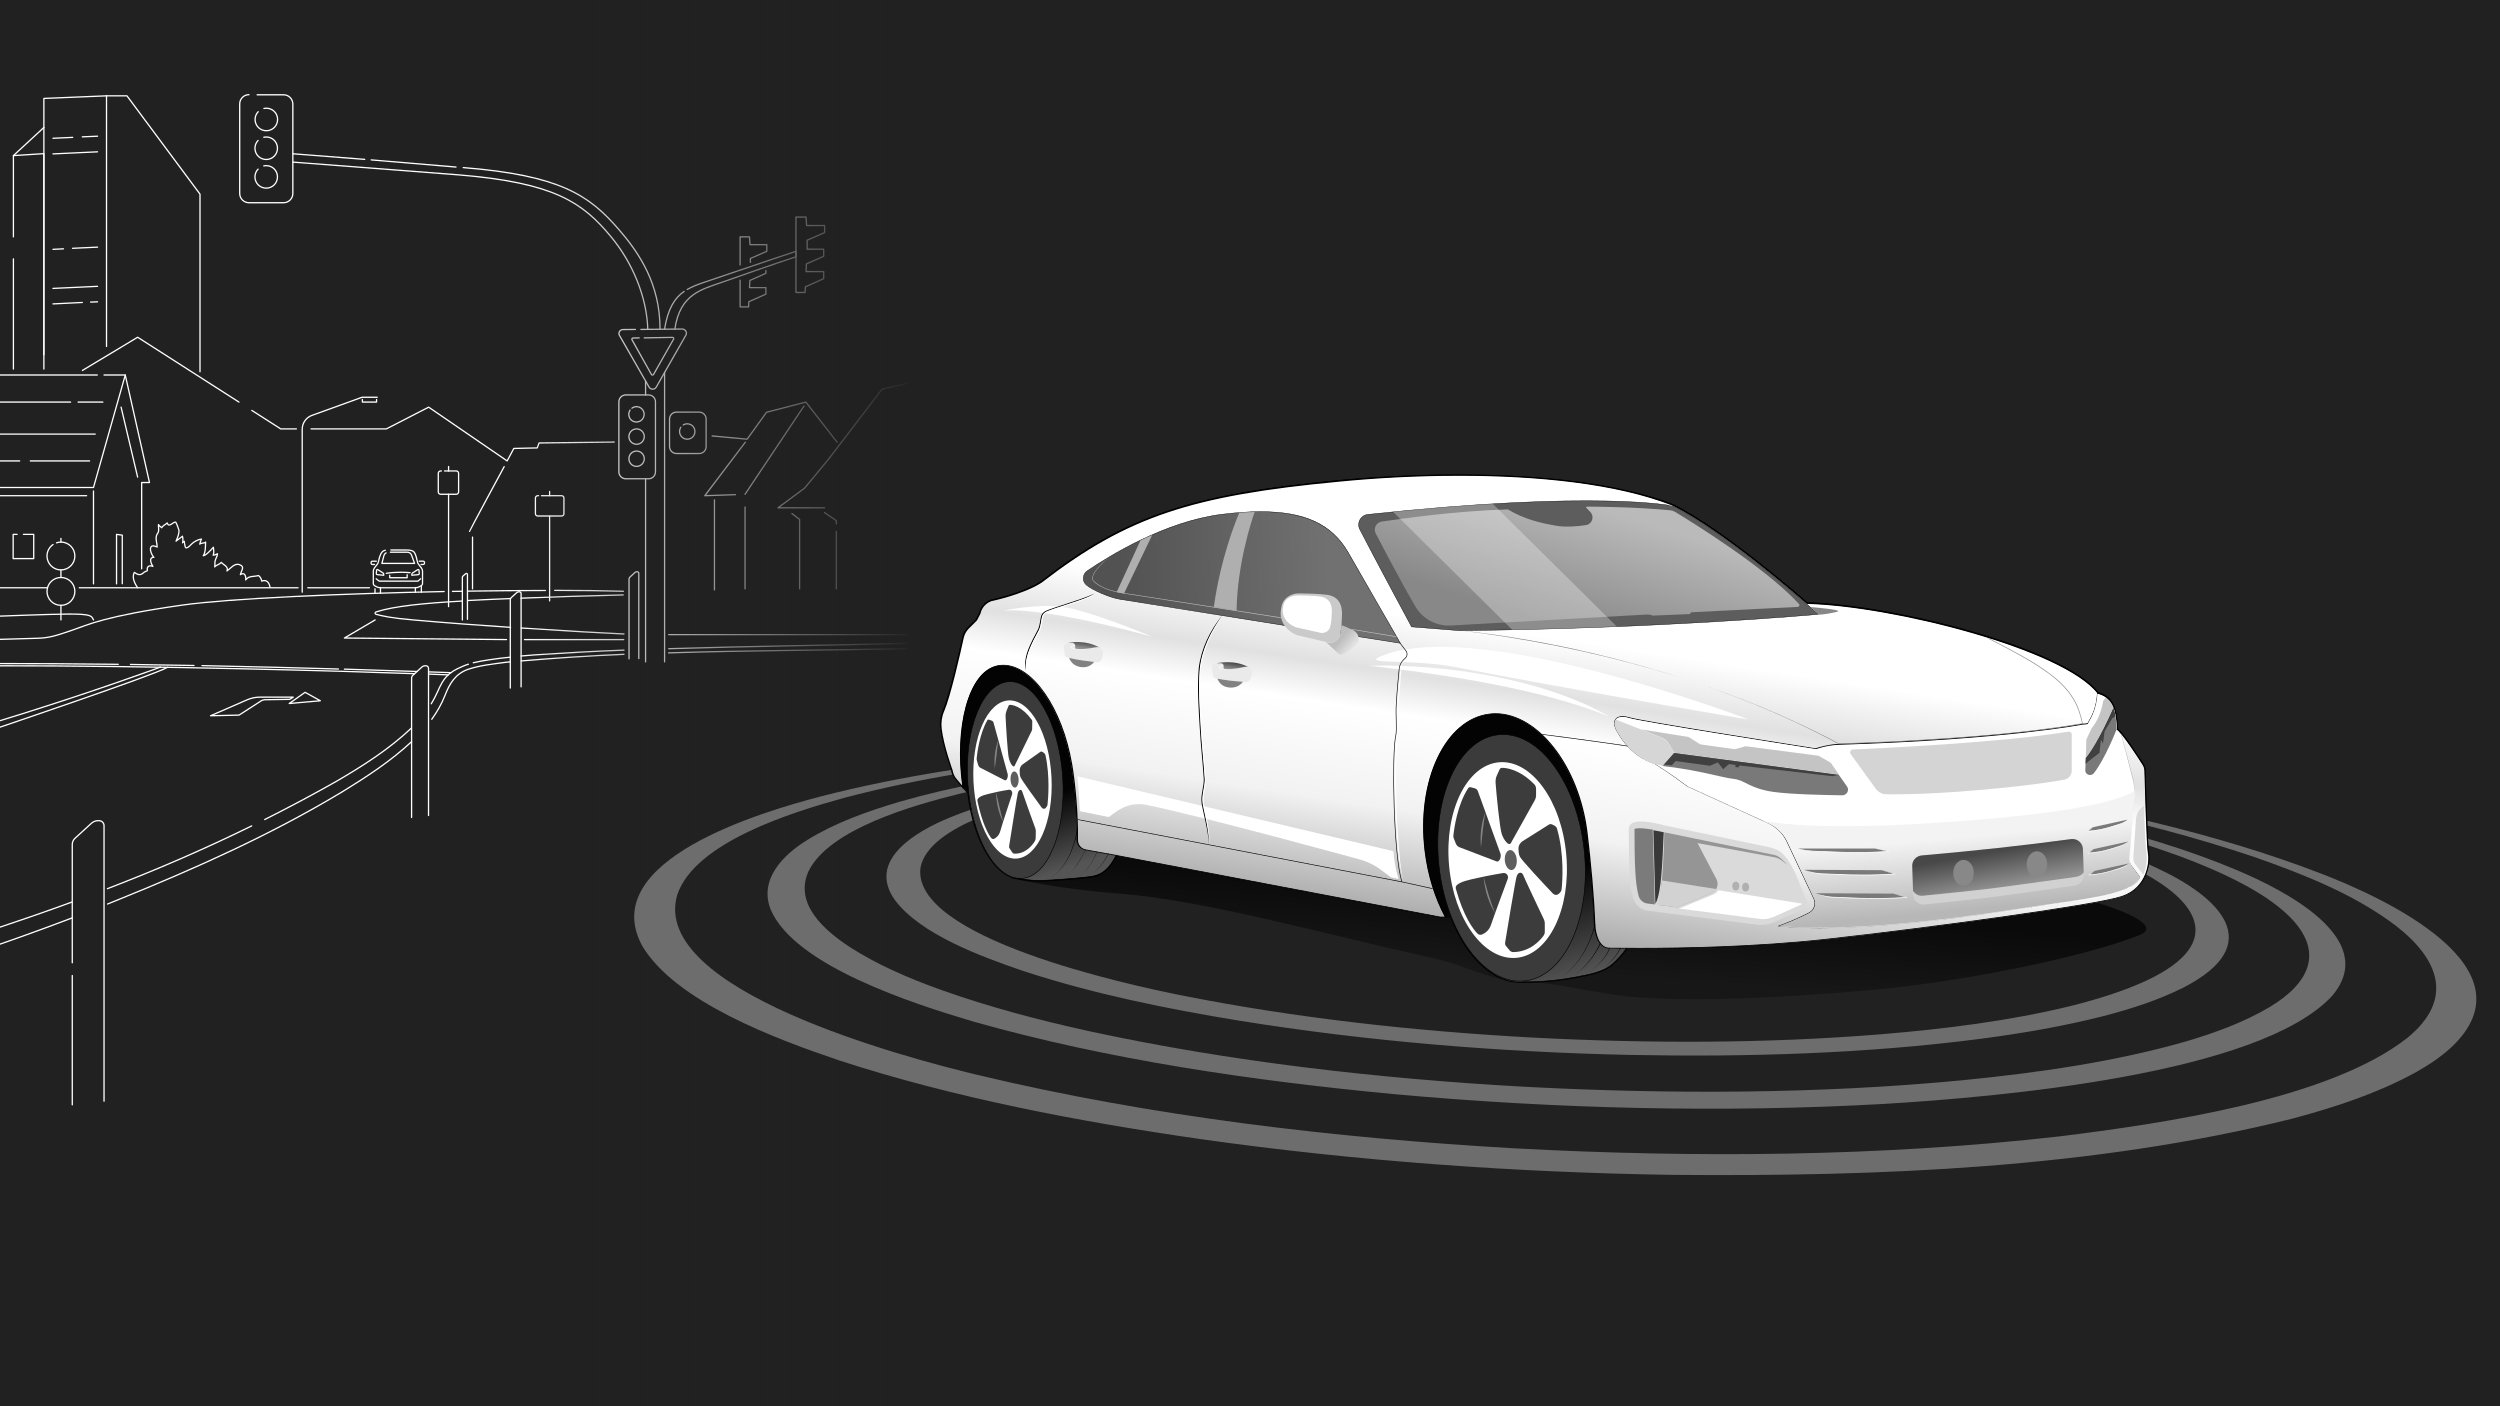 <?xml version="1.0" encoding="utf-8"?>
<!-- Generator: Adobe Illustrator 26.5.3, SVG Export Plug-In . SVG Version: 6.00 Build 0)  -->
<svg version="1.1" xmlns="http://www.w3.org/2000/svg" xmlns:xlink="http://www.w3.org/1999/xlink" x="0px" y="0px"
	 viewBox="0 0 1920 1080" style="enable-background:new 0 0 1920 1080;" xml:space="preserve">
<style type="text/css">
	.st0{fill:#212121;}
	.st1{fill:none;stroke:#FFFFFF;stroke-linecap:round;stroke-linejoin:round;stroke-miterlimit:10;}
	.st2{fill:url(#SVGID_1_);}
	.st3{fill:#6D6D6D;}
	.st4{fill:url(#SVGID_00000052805003483064919140000015778752061234018435_);}
	.st5{fill:url(#SVGID_00000121997217357166556490000010744293014991012737_);}
	.st6{fill:url(#SVGID_00000069369493669808436860000012437792030799935886_);}
	.st7{fill:url(#SVGID_00000108991341490185830040000012033426939086159277_);}
	.st8{fill:#DADADA;}
	.st9{fill:url(#SVGID_00000138570003968673020920000015104590577341583526_);}
	.st10{fill:url(#SVGID_00000138566829745846005860000007552636587163234206_);}
	.st11{fill:none;stroke:#000000;stroke-width:0.473;stroke-miterlimit:10;}
	.st12{fill:#D1D1D1;}
	.st13{fill:#D4D4D4;}
	.st14{fill:#838383;}
	.st15{fill:url(#SVGID_00000054948211762314942700000010276768328398077371_);}
	.st16{fill:#888888;}
	.st17{fill:#5D5D5D;stroke:#000000;stroke-width:0.316;stroke-miterlimit:10;}
	.st18{fill:url(#SVGID_00000133510188957861133140000006283668529894155656_);}
	.st19{fill:#AFAFAF;}
	.st20{fill:#FFFFFF;}
	.st21{fill:none;stroke:#C1C1C1;stroke-width:0.473;stroke-miterlimit:10;}
	.st22{fill:#959595;}
	.st23{fill:#7B7B7B;}
	.st24{fill:#C4C4C4;}
	.st25{fill:#D6D6D6;}
	.st26{fill:#797979;}
	.st27{fill:#3B3B3B;stroke:#000000;stroke-width:0.473;stroke-miterlimit:10;}
	.st28{fill:#5E5E5E;}
	.st29{fill:#3C3C3C;}
	.st30{fill:#858585;}
	.st31{fill:#EAEAEA;}
	.st32{fill:url(#SVGID_00000013187801534877126670000015081754511007693709_);}
	.st33{fill:#CACACA;}
	.st34{fill:#878787;}
	.st35{opacity:0.95;fill:url(#SVGID_00000160894285094014122740000004105410618920595641_);}
	.st36{fill:url(#SVGID_00000054230413463882095090000010558588849922821030_);}
	.st37{fill:#828282;}
	.st38{fill:url(#SVGID_00000069384068016651112970000013601260448064878258_);}
	.st39{fill:#7A7A7A;}
	.st40{fill:#404040;}
	.st41{fill:#C1C1C1;}
	.st42{fill:#393939;}
	.st43{fill:#D2D2D2;}
	.st44{fill:#B0B0B0;}
	.st45{opacity:0.3;fill:#FFFFFF;}
</style>
<g id="background_grey">
	<rect x="-17" y="-14.4" class="st0" width="1954" height="1108.8"/>
</g>
<g id="Lidar">
	<g>
		<path class="st1" d="M55.5,704.9c-18.5,7.1-46,17-64.1,23.2"/>
		<path class="st1" d="M316.1,569.6c-15.9,14.8-34.2,26.8-52.6,38.1c-54.6,33-112.8,59-171.8,82.9c-3.9,1.6-5.2,2.1-9.1,3.7"/>
		<path class="st1" d="M391.9,508.3c-1.3,0.1-2.6,0.2-3.9,0.4c-9.6,1.3-19.5,2.3-28.7,5.4c-9.6,3.5-14,10.8-17.6,20.1
			c-2.5,6.4-6,12.5-10.1,18.2"/>
		<path class="st1" d="M479.2,502.5c-27.7,1.2-51.3,2.8-78.9,5.1"/>
		<path class="st1" d="M696.4,498.2c-60.9,1.2-121.9,1.3-182.9,3.2"/>
		<path class="st1" d="M513.6,498.2c61.4-1.9,124-2.6,182.8-4.1"/>
		<path class="st1" d="M400.2,503.8c3.7-0.3,7.4-0.6,11.2-0.9c23.4-1.5,43.4-2.7,67.8-3.6"/>
		<path class="st1" d="M363.5,509c4.1-1,8.2-1.7,12.3-2.3c5.4-0.8,10.7-1.5,16.1-2"/>
		<path class="st1" d="M331.2,540.5c1.7-2.8,3.3-5.8,4.7-8.9c4.8-11,8-15,19.3-19.8c1.5-0.7,3-1.2,4.5-1.7"/>
		<path class="st1" d="M203.3,629.4c18.7-9.4,37.2-19.2,55.5-29.6c20.2-11.8,40.1-24.5,57.1-40.6"/>
		<path class="st1" d="M82.5,682.5c38.5-14.8,73.8-30.1,110.8-48.2"/>
		<path class="st1" d="M-8.7,715c18.6-6.2,45.8-15.5,64.1-22.3"/>
		<path class="st1" d="M225,124.5l127.2,9.8c73.2,6,95.1,20.9,117.2,47.7c16.1,19.4,27.4,45.8,28.1,71"/>
		<path class="st1" d="M355.8,128.7c74.6,6,96.7,21.2,119.6,47.7c15.7,18.1,31.5,41.9,31.5,76.2"/>
		<path class="st1" d="M285.1,122.8c19.7,1.7,41.3,3.5,65.1,5.5"/>
		<line class="st1" x1="225" y1="118.1" x2="280.1" y2="122.4"/>
		<line class="st1" x1="510.4" y1="508.3" x2="510.4" y2="286"/>
		<line class="st1" x1="495.8" y1="303.4" x2="495.8" y2="292.6"/>
		<line class="st1" x1="495.8" y1="508.3" x2="495.8" y2="367.7"/>
		<path class="st1" d="M329.2,516c11,0.4,17.1,0.6,17.1,0.6"/>
		<path class="st1" d="M264.5,513.9c22.8,0.7,41.8,1.3,55.8,1.8"/>
		<path class="st1" d="M155.1,511.2c38.8,0.8,74.8,1.7,104.8,2.6"/>
		<path class="st1" d="M100.2,510.3c16.6,0.2,32.9,0.5,48.8,0.8"/>
		<path class="st1" d="M-6,509.6c30.1,0,66.8,0.2,96.8,0.6"/>
		<path class="st1" d="M329.2,517.7c9.7,0.4,15,0.6,15,0.6"/>
		<path class="st1" d="M-6,511.3c127.2-0.1,269,4.1,324.4,6.1"/>
		<path class="st1" d="M492.2,253l31.7-0.3c2.5,0,4.1,2.7,2.8,4.8L504,297.3c-1.2,2.1-4.3,2.1-5.5,0l-22.7-39.6
			c-1.2-2,0.2-4.5,2.5-4.6l9.7-0.1"/>
		<g>
			<path class="st1" d="M316.1,627.8V521c0-1,0.4-1.9,1.1-2.5l6.8-6.2c0.7-0.7,1.7-1,2.6-1h0.5c1.1,0,2,0.9,2,2v113"/>
		</g>
		<g>
			<path class="st1" d="M55.5,739.4v-90.9c0-1.8,0.8-3.5,2.1-4.7l12.7-11.6c1.4-1.2,3.1-1.9,4.9-1.9h0.9c2.1,0,3.8,1.7,3.8,3.8
				v211.6"/>
			<line class="st1" x1="55.5" y1="848.5" x2="55.5" y2="749.2"/>
		</g>
		<g>
			<path class="st1" d="M391.9,528.4v-67.8c0-0.6,0.3-1.2,0.7-1.6l4.3-3.9c0.5-0.4,1.1-0.6,1.7-0.6h0.3c0.7,0,1.3,0.6,1.3,1.3v71.7"
				/>
		</g>
		<g>
			<path class="st1" d="M355.1,476.1v-32.7c0-0.3,0.1-0.6,0.3-0.8l2.1-1.9c0.2-0.2,0.5-0.3,0.8-0.3h0.1c0.3,0,0.6,0.3,0.6,0.6v34.6"
				/>
		</g>
		<g>
			<path class="st1" d="M483.1,506v-61.3c0-0.5,0.2-1.1,0.6-1.4l3.9-3.6c0.4-0.4,1-0.6,1.5-0.6h0.3c0.6,0,1.2,0.5,1.2,1.2v65.5"/>
		</g>
		<path class="st1" d="M161.7,549.7l21.9-0.5l16.6-10.7c1-0.7,2.3-1.1,3.5-1.1l18.9-0.3l2.6-1.7l-25.4,0c-3.5,0-6.9,0.7-10.1,2.1
			L161.7,549.7z"/>
		<polygon class="st1" points="234.3,531.7 222.1,540.3 246,538.2 		"/>
		<path class="st1" d="M123.3,512.3c0,0-56.8,21-129.2,43"/>
		<path class="st1" d="M-6,560.5c0,0,125.3-42.3,134.6-48"/>
		<path class="st1" d="M329.2,543.7"/>
		<path class="st1" d="M490.9,259.5l-4.7,0.1c-0.7,0-1.2,0.8-0.8,1.4l14.9,26.6c0.4,0.6,1.3,0.6,1.6,0l15.4-27.1
			c0.4-0.6-0.1-1.4-0.8-1.4l-21.7,0.4"/>
		<path class="st1" d="M498.1,367.7h-17.5c-2.9,0-5.3-2.4-5.3-5.3v-53.8c0-2.9,2.4-5.3,5.3-5.3h17.5c2.9,0,5.3,2.4,5.3,5.3v53.8
			C503.4,365.4,501,367.7,498.1,367.7z"/>
		<circle class="st1" cx="488.9" cy="352.3" r="5.9"/>
		<circle class="st1" cx="488.9" cy="335.3" r="5.9"/>
		<path class="st1" d="M485.3,313.5c1-0.7,2.2-1.2,3.5-1.2c3.2,0,5.9,2.6,5.9,5.9c0,3.2-2.6,5.9-5.9,5.9s-5.9-2.6-5.9-5.9
			c0-1.2,0.4-2.3,1-3.3"/>
		<path class="st1" d="M537,348.3h-17.5c-2.9,0-5.3-2.4-5.3-5.3v-21.2c0-2.9,2.4-5.3,5.3-5.3H537c2.9,0,5.3,2.4,5.3,5.3v21.2
			C542.3,346,539.9,348.3,537,348.3z"/>
		<path class="st1" d="M522.9,328.1c-0.6,0.9-1,2.1-1,3.3c0,3.2,2.6,5.9,5.9,5.9s5.9-2.6,5.9-5.9s-2.6-5.9-5.9-5.9
			c-1.2,0-2.2,0.3-3.1,0.9"/>
		<path class="st1" d="M527.8,222.3c3.8-2.2,8-3.8,12.7-5.4c38.1-13,70.8-23.9,70.8-23.9v4.2c0,0-17.2,5.6-56,19.3
			c-16.4,5.8-33,9.1-37,36.2"/>
		<path class="st1" d="M510.4,252.6c2.6-15.7,7.8-23.8,15-28.8"/>
		<polyline class="st1" points="568.4,215.2 568.4,235.7 574.9,235.7 575.1,231.7 588.2,225.9 588.2,220.9 575.6,220.9 575.9,215.4 
			588.2,209.9 588.2,207.7 		"/>
		<polyline class="st1" points="576.3,201.5 576.3,198.5 588.9,193 588.9,187.9 576,187.9 575.6,181.9 568.4,181.9 568.4,203.5 		
			"/>
		<polygon class="st1" points="633.3,173.2 619.5,173.2 619,166.7 611.3,166.7 611.3,224.6 618.3,224.6 618.5,220.3 632.6,214 
			632.6,208.6 619.1,208.6 619.3,202.7 632.6,196.8 632.6,191.4 619.9,191.4 619.9,191 619.9,184.5 633.3,178.6 		"/>
		<path class="st1" d="M197.5,72.8h20.3c3.9,0,7.1,3.2,7.1,7.1V118v30.6c0,3.9-3.2,7.1-7.1,7.1h-26.6c-3.9,0-7.1-3.2-7.1-7.1V79.8
			c0-3.9,3.2-7.1,7.1-7.1"/>
		<path class="st1" d="M202.7,83.3c4.7-1,9.3,1.9,10.3,6.6c1,4.7-1.9,9.3-6.6,10.3c-4.7,1-9.3-1.9-10.3-6.6
			c-0.6-2.9,0.3-5.8,2.2-7.8"/>
		<path class="st1" d="M202.6,105.4c4.7-1,9.3,1.9,10.3,6.6c1,4.7-1.9,9.3-6.6,10.3c-4.7,1-9.3-1.9-10.3-6.6
			c-0.6-2.9,0.3-5.8,2.2-7.8"/>
		<path class="st1" d="M202.6,127.4c4.7-1,9.3,1.9,10.3,6.6c1,4.7-1.9,9.3-6.6,10.3c-4.7,1-9.3-1.9-10.3-6.6
			c-0.6-2.9,0.3-5.8,2.2-7.8"/>
		<path class="st1" d="M232.1,454.8V329.7c0-4.8,3-9.1,7.5-10.7l38.4-13.9h11.7"/>
		<line class="st1" x1="344.5" y1="465.9" x2="344.5" y2="379.6"/>
		<path class="st1" d="M341.4,361.7h9c1,0,1.8,0.8,1.8,1.8v14.3c0,1-0.8,1.8-1.8,1.8h-12c-1,0-1.8-0.8-1.8-1.8v-14.3
			c0-1,0.8-1.8,1.8-1.8h0.6"/>
		<line class="st1" x1="344.5" y1="361.7" x2="344.5" y2="358.3"/>
		<line class="st1" x1="422.1" y1="461.5" x2="422.1" y2="396.5"/>
		<path class="st1" d="M415.9,380.7h15.4c1,0,1.8,0.8,1.8,1.8v12c0,1-0.8,1.8-1.8,1.8H413c-1,0-1.8-0.8-1.8-1.8v-12
			c0-1,0.8-1.8,1.8-1.8h0.6"/>
		<line class="st1" x1="422.1" y1="380.7" x2="422.1" y2="377.4"/>
		<path class="st1" d="M400.2,459.4c27.1-1.1,50.8-1.8,78.4-2.5"/>
		<path class="st1" d="M359.1,461.2c10.5-0.6,21.6-1,33-1.5"/>
		<path class="st1" d="M392.1,481.8c-23.1-1.5-48.6-3.4-74.8-5.7c-17.5-1.5-23.4-3-28.5-4.3c-0.9-0.2-1-1.5-0.1-1.8
			c13.6-4.5,37.5-6.8,66.4-8.4"/>
		<path class="st1" d="M479.2,486.9c-16-0.7-42.1-2.2-78.9-4.6"/>
		<path class="st1" d="M426,453.4c19.6,0,39.5,0.3,52.7,0.7"/>
		<path class="st1" d="M359.1,454c21.2-0.3,41.5-0.5,59.8-0.5"/>
		<path class="st1" d="M347.5,454.2c2.5,0,5-0.1,7.6-0.1"/>
		<path class="st1" d="M-6,491.2c0,0,25.4-0.7,34.4-1c9-0.2,14.2-1.8,26.7-6.1s25.1-10.9,85-19.4c35.9-5.1,122.1-8.8,201-10.4"/>
		<line class="st1" x1="46.8" y1="416.3" x2="46.8" y2="413.5"/>
		<line class="st1" x1="46.8" y1="443.5" x2="46.8" y2="437.7"/>
		<line class="st1" x1="46.8" y1="476.1" x2="46.8" y2="464.9"/>
		<circle class="st1" cx="46.8" cy="454.2" r="10.7"/>
		<path class="st1" d="M43.4,416.9c1.1-0.4,2.2-0.6,3.4-0.6c5.9,0,10.7,4.8,10.7,10.7c0,5.9-4.8,10.7-10.7,10.7s-10.7-4.8-10.7-10.7
			c0-3.6,1.8-6.8,4.6-8.8"/>
		<path class="st1" d="M-6,473.4c0,0,46.4-1.8,58.3-1.8c7.5,0,13.4,0.1,16.6,1.3c1.9,0.7,2.3,2,2.9,3.2"/>
		<g>
			<path class="st1" d="M295.9,422.6c-2.3,0.5-3.3,1.9-4.5,5.6l-0.9,3.7c-0.1,0.4-0.3,0.8-0.5,1.1l-2.5,3.3
				c-0.5,0.7-0.8,1.5-0.8,2.3v9.5c0,0.8,0.5,1.5,1.3,1.9l1.8,0.9c0.7,0.3,1.5,0.5,2.4,0.5H319c0.8,0,1.6-0.2,2.4-0.5l1.8-0.9
				c0.8-0.4,1.3-1.1,1.3-1.9v-9.5c0-0.8-0.3-1.6-0.8-2.3l-2.5-3.3c-0.3-0.3-0.4-0.7-0.5-1.1l-0.9-3.7c-1.4-5-2.2-5.8-8.7-5.8h-10.9"
				/>
			<line class="st1" x1="288" y1="452.2" x2="288" y2="455.4"/>
			<line class="st1" x1="292.2" y1="451.2" x2="292.2" y2="455.5"/>
			<line class="st1" x1="319" y1="451.2" x2="319" y2="454.8"/>
			<line class="st1" x1="323.6" y1="449.9" x2="323.6" y2="454.8"/>
			<path class="st1" d="M296.7,440.3c0,0,7.7-1.4,18.2-0.5"/>
			<polyline class="st1" points="288.9,444.5 291.2,446.3 321,446.3 323,444.5 			"/>
			<path class="st1" d="M293.1,431.9"/>
			<path class="st1" d="M296.5,424.6c-0.8,0.5-1.5,1.3-1.7,2.3l-1.5,5.8h25.1l-2.4-6.5c-0.5-1.3-1.7-2.1-3.2-2.1h-13"/>
			<path class="st1" d="M289,440.6c0,0.3,0.2,0.6,0.6,0.7l5.1,0.5v-0.7c0-0.5-0.2-0.9-0.6-1.1l-3.9-2.5c-0.4-0.3-1,0-1,0.5
				L289,440.6z"/>
			<path class="st1" d="M322,440.6c0,0.3-0.2,0.6-0.6,0.7l-5.1,0.5v-0.7c0-0.5,0.2-0.9,0.6-1.1l3.9-2.5c0.4-0.3,1,0,1,0.5L322,440.6
				z"/>
			<polyline class="st1" points="299.3,441.8 299.3,443.7 312.7,443.7 312.7,441.4 			"/>
			<path class="st1" d="M287.6,433.5H286c-0.5,0-1-0.4-1-0.9v-0.7c0-0.5,0.4-0.9,1-0.9h3"/>
			<path class="st1" d="M323.4,433.5h1.6c0.5,0,1-0.4,1-0.9v-0.7c0-0.5-0.4-0.9-1-0.9h-3"/>
		</g>
		<polyline class="st1" points="278.3,306.8 278.3,308.8 289.2,308.8 289.2,306.8 		"/>
		<line class="st1" x1="36.5" y1="451.4" x2="-6" y2="451.4"/>
		<line class="st1" x1="228.9" y1="451.4" x2="60.9" y2="451.4"/>
		<line class="st1" x1="283.7" y1="451.4" x2="236.4" y2="451.4"/>
		<polyline class="st1" points="108.8,436.8 108.8,370.6 114.8,370.6 96.2,288 71.8,374.4 -6,374.4 		"/>
		<line class="st1" x1="71.8" y1="377.1" x2="71.8" y2="448.4"/>
		<line class="st1" x1="74.7" y1="288" x2="-6" y2="288"/>
		<line class="st1" x1="96.2" y1="288" x2="79.9" y2="288"/>
		<line class="st1" x1="93" y1="312.7" x2="105.7" y2="366.4"/>
		<polyline class="st1" points="93.9,448.3 93.9,411 89.5,410.4 89.5,448.4 		"/>
		<polyline class="st1" points="288.1,476.1 264.5,490 389,491.2 		"/>
		<line class="st1" x1="402.8" y1="491.2" x2="479" y2="491.2"/>
		<line class="st1" x1="513.6" y1="487.4" x2="696.4" y2="487.4"/>
		<path class="st1" d="M105.7,451.4c-1.2-1.9-5-7.3-2.5-11.8c5.4,4,6.3-0.1,8.8-0.8c2.4-0.7,0.3-1.1,1.4-3.1c0.9-1.5,2.5-1.3,4-0.7
			c-1.1-1.7-3.6-6.9,0.8-7c-1.5-1.2-3.2-5.5-2.5-7.4c0.8-2.3,3.4-1.1,5-0.5c0-2.8-1.4-6-0.5-8.8c0.3-1.1,1.2-1.9,1.5-3
			c0.4-1.6-0.1-3.8,0-5.4c0.6,0.9,1.6,1.7,2.5,2.4c0.9-1.8,2.9-2.3,4.2-3.7c1.3,3.9,3.8-0.3,6.4-0.7c0.4-0.1,2.5,5.5,2.6,6.2
			c0.3,3-1.1,5.8-2.2,8.5c1.2-1.1,3.4-2.4,4.9-3.8c0.5,1.5,0.5,3.7,0.1,5.1c0.3-0.4,1.1-0.8,1.4-1.2c-0.1,0.1,0.5,4.6,0.9,4.9
			c1.6,0.9,4.2-2.5,5.3-3.4c2-1.6,4.3-2.8,6.9-3.2c-0.6,1.2-0.9,2.6-1.3,3.9c1.3-1.2,3.4-0.4,4.5-1.6c-0.1,2.9,0,8.1-1.8,10.5
			c2.3-0.3,6.1-4.7,7.8-6.5c0.1,2.2,0.7,3.9-0.2,6.1c1.1-0.1,2.3-0.6,3.3-1.1c0,2-1.4,3.6-1.8,5.5c-0.3,1.5,0,3.1-0.3,4.6
			c0.7-1.3,3.9-1.9,5-3.5c1.8,2,5.8,3.2,4.4,6.6c2.8-1.9,5.8-6.3,9.7-4.8c4.3,1.6,1.4,4.2,0.6,7.6c3.4-2.3,4.4,1.3,4.1,4.1
			c2.2-3.4,6.6-2.4,9.9-3.4c1.3,1.1,2.2,2.7,2.4,4.3c4-1.5,5.7,1.3,6.4,4.7"/>
		<polyline class="st1" points="18,410.4 25.9,410.4 25.9,429 10.1,429 10.1,410.4 13.1,410.4 		"/>
		<line class="st1" x1="-6" y1="380.7" x2="66.5" y2="380.7"/>
		<line class="st1" x1="60" y1="308.8" x2="79" y2="308.8"/>
		<line class="st1" x1="-6" y1="308.8" x2="54.2" y2="308.8"/>
		<line class="st1" x1="-6" y1="333.4" x2="73.1" y2="333.4"/>
		<line class="st1" x1="23.3" y1="354" x2="68.8" y2="354"/>
		<line class="st1" x1="-6" y1="354" x2="15.1" y2="354"/>
		<polyline class="st1" points="238.9,329.4 296.7,329.4 329.2,312.7 389.5,354 394.6,344.4 412.6,344 414,340.2 471.7,339.5 		"/>
		<polyline class="st1" points="193.4,315.2 215.6,329.4 227.6,329.4 		"/>
		<polyline class="st1" points="63.3,284.5 105.7,259 183.5,308.8 		"/>
		<polyline class="st1" points="546.9,334.8 573.8,337.3 588.7,316.6 618.9,308.8 642.9,339.6 		"/>
		<polyline class="st1" points="696.4,294.5 677.4,298.9 636.3,352.7 617.9,374.9 597.5,390 633.3,390 		"/>
		<line class="st1" x1="617.5" y1="311.8" x2="572.2" y2="379.6"/>
		<polyline class="st1" points="572.4,339.6 541.3,380.7 564.8,379.9 		"/>
		<polyline class="st1" points="614.1,452.2 614.1,398.9 608.2,394.4 		"/>
		<line class="st1" x1="642.3" y1="452.2" x2="642.3" y2="408.1"/>
		<polyline class="st1" points="633.2,393.6 642.3,399.9 642.3,402.4 		"/>
		<path class="st1" d="M360.6,408.1c0-0.5,26.6-49.7,26.6-49.7"/>
		<line class="st1" x1="362.9" y1="412.5" x2="362.9" y2="452.2"/>
	</g>
	<path class="st1" d="M102.2,557.9"/>
	<line class="st1" x1="548.7" y1="383.9" x2="548.7" y2="453"/>
	<line class="st1" x1="572.2" y1="389.4" x2="572.2" y2="452.2"/>
	<polyline class="st1" points="10.3,181.9 10.3,119.5 33.7,118 33.7,272.4 	"/>
	<line class="st1" x1="10.3" y1="283.4" x2="10.3" y2="198.8"/>
	<polyline class="st1" points="81.8,266.1 81.8,73.6 33.7,75.6 33.7,283.4 	"/>
	<line class="st1" x1="55.8" y1="105.5" x2="40.7" y2="106.2"/>
	<line class="st1" x1="74.9" y1="104.6" x2="63.2" y2="105.1"/>
	<line class="st1" x1="74.9" y1="116.6" x2="40.7" y2="118.2"/>
	<line class="st1" x1="48.7" y1="191.1" x2="40.7" y2="191.5"/>
	<line class="st1" x1="74.9" y1="189.8" x2="55.7" y2="190.7"/>
	<line class="st1" x1="74.9" y1="219.9" x2="40.7" y2="221.5"/>
	<line class="st1" x1="63.2" y1="232.3" x2="40.7" y2="233.4"/>
	<line class="st1" x1="74.9" y1="231.8" x2="69.6" y2="232"/>
	<line class="st1" x1="10.3" y1="119.5" x2="33.7" y2="97.9"/>
	<polyline class="st1" points="81.8,73.6 97.5,73.6 153.6,149.1 153.6,285.5 	"/>
	<linearGradient id="SVGID_1_" gradientUnits="userSpaceOnUse" x1="400.228" y1="540" x2="704.788" y2="540">
		<stop  offset="0" style="stop-color:#212121;stop-opacity:0"/>
		<stop  offset="1" style="stop-color:#212121"/>
	</linearGradient>
	<rect x="400.2" y="-14.4" class="st2" width="304.6" height="1108.8"/>
	<g>
		<g>
			<g>
				<path class="st3" d="M1655.7,666.3c48.4,22.3,86.9,58.6,20.7,92.4c-18.7,9.3-38.9,15.9-61.1,21.7c-30,7.6-61.3,13.1-94.2,17.4
					c-87.8,11.4-178.5,14.1-268.3,12.4c-100.4-2.1-202.4-10.4-300.9-26.3c-57-9.3-112.9-20.8-165.8-38.1
					c-32.8-11.2-79-28.2-98.7-54.4c-22.3-31,16.7-53.1,42.2-63.6c40.4-16.4,84.7-24.5,128.4-31.1c51-7.3,103.1-11.2,154.9-13.2
					c121.1-4.3,243,1.2,363.2,16c51.8,6.5,103.7,15,154.3,26.6C1573.2,636.3,1616.2,648.1,1655.7,666.3z M1649.3,752.7
					c62-29.5,37.5-63.1-12.4-86.9c-20.8-10-43-17.8-65.7-24.7c-35.4-10.6-72-18.8-108.8-25.5c-94.5-17.2-190.8-26.1-286.9-29.7
					c-62.4-2.2-125-2-187.2,1.5c-57.8,3.4-116,9.1-172.3,21.3c-30.5,6.9-103,24.5-109.1,57.8c-6.6,53.7,157.9,89.5,201.3,98.1
					c87,17.3,178.2,27.3,267.8,32.2c89.2,4.7,180.5,4.7,268.8-2.5c49.4-4.1,98.7-10.3,145.1-21.6
					C1611.4,767.3,1631.1,761.2,1649.3,752.7"/>
			</g>
			<g>
				<path class="st3" d="M1781,670.3c49.7,18.9,167.2,73.1,101.2,134.4c-7.1,6.5-16.1,12.8-27,18.9c-28.5,15.6-59.8,26.2-94.6,35.5
					c-152.9,38.1-316.4,44.6-476.2,43.2c-120.6-1.8-244.1-10.7-362.6-27.5c-94.4-13.6-189.4-31.8-276.7-60.2
					c-50.1-16.9-126.3-45.4-151.9-88.2c-35.3-65.5,91.4-102.8,137.4-114.8c61.5-15.8,125.6-25.1,189.2-31.6
					c64.7-6.4,129.9-9.7,195.2-10.8c51.8-0.8,103.5-0.2,155.3,1.7c120.1,4.5,240.5,15.5,358.9,35.4
					C1614.6,621,1700.4,639.5,1781,670.3z M1848.7,797.2c36.4-29.6,24.6-60.6-8.9-86.4c-31.6-23.9-70-39.1-108.1-52.5
					c-92.5-31.2-189.8-49.1-286.7-62.5c-128.3-17.3-258.3-25.3-387.7-25.1c-76,0.3-152.3,3.4-227.8,11.1
					c-61,6.3-122.5,15.4-181.3,31c-39.7,10.9-114.6,34-128.1,74.5c-21.3,73,174.7,124.8,230.5,138.2c132.7,31.8,274,48.5,412.2,56.4
					c138.8,7.5,281.8,6.4,418.4-9.1C1661.2,862.9,1788.4,844.5,1848.7,797.2"/>
			</g>
			<g>
				<path class="st3" d="M1718,668.3c34.9,14.7,110.5,52.4,73.1,96.5c-56.1,60.7-257.9,77.8-344.1,83c-123.7,7-252.3,3.8-376.3-7.5
					c-109-10.3-220.1-26.5-323.4-55.8c-46.2-13.7-136.8-42.8-155.3-85.7c-9.4-23.1,9.1-42.1,28-53.7c21.3-13.2,45.8-21.9,70.7-29.3
					c41.3-11.9,84.7-19.5,127.8-25.3c105-13.7,211.9-16.7,318-14.5c110.3,2.6,220.9,11.5,329.8,28.4c45.3,7.1,90.2,15.7,134.4,26.5
					C1641,640.9,1680.6,652.5,1718,668.3z M1742.8,773.6c30.5-18.2,43.2-42.6,14.9-70.3c-10-9.6-22-17.4-35.2-24.4
					c-15-8-31.4-15-48.1-21.2c-69.1-25.2-142.4-40-215.4-51.9c-105.9-16.6-213.5-25.2-320.7-27.8c-68.9-1.5-138.2-0.4-206.8,4.3
					c-65.5,4.6-131.4,12.1-194.9,27.4c-35,8.7-99.5,26.8-115.6,59.3c-11.3,24.9,11.5,45.1,31.7,58.4c21,13.4,44.3,23.6,70.2,32.9
					c36,12.8,74.1,23,114.2,31.8c107.8,23.3,221.6,36.3,333.2,42.5c111.5,5.9,226,5.6,336.1-4.9c58.9-5.8,117.5-14.2,172.1-29.8
					C1702.2,792.9,1723.6,784.9,1742.8,773.6"/>
			</g>
		</g>
		<g>
			
				<linearGradient id="SVGID_00000139273329660160412440000006261475659091494584_" gradientUnits="userSpaceOnUse" x1="1213.994" y1="670.982" x2="1208.211" y2="748.474">
				<stop  offset="0.234" style="stop-color:#000000;stop-opacity:0.7"/>
				<stop  offset="1" style="stop-color:#000000;stop-opacity:0.3"/>
			</linearGradient>
			<path style="fill:url(#SVGID_00000139273329660160412440000006261475659091494584_);" d="M1643.5,718c-44,17.6-141.3,37.2-214,43
				c-56,4.5-117.2,8.6-170.1,5.1c-34.8-2.3-59.6-11.8-99.9-13c-15.1-1.5-39.2-12.7-54.8-16.2c-94-21.1-181.3-45.9-247.3-50.8
				c-45.9-3.5-81.2-11.7-81.2-11.7l81.2-17.8c0,0,641.6,5.1,746.5,34.8C1638.9,701.1,1657.9,712.2,1643.5,718z"/>
			
				<linearGradient id="SVGID_00000044863089400962710430000013557052339902946182_" gradientUnits="userSpaceOnUse" x1="763.09" y1="525.776" x2="811.528" y2="670.039">
				<stop  offset="0.622" style="stop-color:#030303"/>
				<stop  offset="1" style="stop-color:#555555"/>
			</linearGradient>
			<path style="fill:url(#SVGID_00000044863089400962710430000013557052339902946182_);" d="M853.3,655.7l-19.5-3.5
				c-3.5-0.6-6-3.7-6-7.2c0.3-18.4-1.7-42.3-4.4-58.1c-7.8-46.1-33.2-80.2-56.6-76.2c-23.5,4-34,48.6-27.8,92.5l4.9,5.8
				c4.2,35.6,19.8,63.1,37.3,65.2c0,0,0,0,0,0c0,0,7.5,1.9,16.7,1.9s33.4-2.1,39-2.9c10.6-1.3,15.3-7,20.6-16.8l0,0L853.3,655.7z"/>
			<g>
				<path d="M1120.5,365.4c59.1,0,120.8,5.8,164.5,23.1c38.9,19.6,94.5,68.3,102.8,75.3c36,0.9,92,11.3,139.5,26.2l0,0c0,0,0,0,0,0
					c38.8,12.2,71.9,27.3,83.7,42.6c7.4,2.3,14.5,6.2,14.6,27.4c5,4.1,16,21.2,19.9,27.3c0.9,1.4,1.4,3,1.4,4.7c0,0,1.5,58,2.7,63.3
					c1.2,5.3,0,26.1-20.1,32.8s-148.7,24.2-227.4,32.9c-54.7,6-111.6,6.9-142.5,6.9c-3.8,0-7.2,0-10.2,0c0,0-3.7,6-10.8,12.3
					s-17,8.1-30.7,10.6c-15.5,2.8-28.9,3.2-35,3.2c-1.7,0-2.8,0-3.2,0c-0.7,0-1.3,0.1-2,0.1c-21.4,0-41.6-20.3-53.2-50.5h0l-5.1,0.3
					l-3.3,0l-248.6-47.3c-5.3,9.8-10,15.5-20.6,16.8c-5.6,0.7-29.8,2.9-39,2.9c-9.2,0-16.7-1.9-16.7-1.9h0
					c-17.5-2.2-33.2-29.6-37.3-65.2l-4.9-5.8l-4.4-5.2c-1.6-1.9-2.6-4.2-3-6.7c0,0-6.8-18.5-8.4-32.1c-0.5-4.4,0.1-9,1.9-13.1
					c5-11.6,12.6-45.1,15.1-56.6c0.6-2.6,1.9-4.9,3.7-6.8l6.4-6.4l2.7-5.2c0.9-4.4,4.1-8.1,8.4-9.6c0,0,24.1-5,38.4-14.1
					c66-50.9,115.4-67,229-77.7C1056.2,367.1,1087.9,365.4,1120.5,365.4 M1120.5,364.4c-29.8,0-61.5,1.5-91.9,4.3
					c-114.8,10.8-164.2,27.5-229.4,77.9c-13.9,8.9-37.8,13.9-38,14l-0.1,0l-0.1,0c-4.6,1.6-7.9,5.4-8.9,10.2l-2.6,4.9l-6.3,6.3
					c-2,2-3.4,4.5-4,7.3c-2.3,10.3-10.1,44.7-15.1,56.4c-1.8,4.2-2.5,8.9-1.9,13.6c1.5,13,7.9,30.7,8.4,32.2
					c0.4,2.6,1.5,5.1,3.2,7.1l4.4,5.2l4.7,5.5c4.3,35.9,20.3,63.6,38.1,65.8l0,0c0.7,0.3,2.2,0.5,4.9,1c2.8,0.4,7.2,1,12,1
					c9.4,0,33.8-2.2,39.1-2.9c10.6-1.3,15.6-6.9,20.9-16.7l247.9,47.2l0.1,0h0.1l3.3,0h0l0,0l4.4-0.3c12.1,31.1,32.7,50.5,53.9,50.5
					c0.7,0,1.4,0,2-0.1c0.5,0,1.6,0,3.2,0c6.5,0,19.7-0.4,35.1-3.2l0.5-0.1c13.6-2.5,23.5-4.3,30.7-10.7c6.1-5.4,9.7-10.5,10.7-12.1
					c2.8,0,6.1,0,9.7,0c36.5,0,90.8-1.2,142.6-6.9c77.2-8.5,206.8-26,227.6-32.9c11.1-3.7,16.3-11.5,18.6-17.5
					c2.7-6.8,2.7-13.6,2.1-16.4c-1.1-5.1-2.7-62.5-2.7-63.1c0-1.8-0.6-3.6-1.6-5.1c-4.3-6.7-14.6-22.6-19.7-27.2
					c-0.3-21.2-7.5-25.4-15-27.8c-10.9-14-40.7-29.2-83.8-42.7l-0.1-0.1l-0.1,0c-47-14.7-103-25.3-139.3-26.2
					c-0.4-0.4-1-0.8-1.6-1.4c-53.2-45.7-84.3-65.4-101.1-73.9l0,0l0,0C1237,368.5,1169,364.4,1120.5,364.4L1120.5,364.4z"/>
			</g>
			
				<linearGradient id="SVGID_00000085972042293338397720000012369047157912259515_" gradientUnits="userSpaceOnUse" x1="1125.13" y1="553.367" x2="1193.742" y2="757.711">
				<stop  offset="0.622" style="stop-color:#030303"/>
				<stop  offset="1" style="stop-color:#555555"/>
			</linearGradient>
			<path style="fill:url(#SVGID_00000085972042293338397720000012369047157912259515_);" d="M1236.2,727.8
				c-10.5,0.3-11.2-17.7-11.2-17.7c-0.8-22.3-3.3-48.4-5.9-70.4c-6.5-54.2-41.3-95.9-75.3-91.8s-56.4,51.4-49.8,105.5
				c2.3,18.9,7.8,36.1,15.4,50.4l5.1-0.3l0,0c12,31.2,33.2,51.8,55.2,50.4c2.1,0.1,18.4,0.4,38.2-3.2c13.7-2.5,23.6-4.3,30.7-10.6
				s10.8-12.3,10.8-12.3v0C1241.7,727.9,1237,727.8,1236.2,727.8z"/>
			<g>
				
					<linearGradient id="SVGID_00000098929538611155198970000014311317710627243173_" gradientUnits="userSpaceOnUse" x1="1168.604" y1="724.182" x2="1219.808" y2="388.907">
					<stop  offset="8.970635e-07" style="stop-color:#A5A5A5"/>
					<stop  offset="0.257" style="stop-color:#F2F2F2"/>
					<stop  offset="0.471" style="stop-color:#FFFFFF"/>
					<stop  offset="0.562" style="stop-color:#E1E1E1"/>
					<stop  offset="0.694" style="stop-color:#FFFFFF"/>
				</linearGradient>
				<path style="fill:url(#SVGID_00000098929538611155198970000014311317710627243173_);" d="M1259.5,728.3
					c-8.8,0-15.5-0.1-19.5-0.1c-1.6,0-2.8,0-3.4,0c-0.2,0-0.7,0-0.7,0c-10.7,0-11.4-17.5-11.4-18.2c-0.8-24.4-3.7-51.7-5.9-70.3
					c-6.1-50.5-37.6-91.6-70.2-91.6c-1.5,0-3.1,0.1-4.6,0.3c-16.3,2-30.4,13.9-39.8,33.7c-9.4,19.8-12.8,45.2-9.7,71.3
					c2.2,18.2,7.5,35.5,15.3,50.2l0.4,0.7l-4.1,0l-252.9-48.1l-19.5-3.5c-3.8-0.7-6.4-3.9-6.4-7.7c0.3-17.4-1.5-41.2-4.4-58
					c-7.2-42.7-30.2-76.1-52.4-76.1c-1.2,0-2.5,0.1-3.7,0.3c-24.3,4.1-33.2,50.9-27.4,92l0.2,1.7l-5.5-6.5c-1.7-2-2.7-4.3-3.1-6.9
					c-0.4-1.1-6.9-19-8.4-32.2c-0.5-4.6,0.1-9.2,1.9-13.3c5-11.7,12.8-46.2,15.1-56.5c0.6-2.7,1.9-5.1,3.9-7l6.4-6.4l2.7-5
					c1-4.6,4.2-8.3,8.7-9.9c0.3-0.1,24.3-5.2,38.3-14.1c65.2-50.3,114.5-67,229.2-77.8c30.3-2.8,62.1-4.3,91.8-4.3
					c48.5,0,116.4,4,164.6,23.2c16.8,8.5,48,28.1,101.1,73.8l1.7,1.5c65.5,1.7,196.6,34.5,223.3,68.9c7.4,2.3,14.6,6.4,14.8,27.6
					c5.1,4.4,15.5,20.4,19.8,27.2c0.9,1.5,1.4,3.2,1.5,4.9c0,0.6,1.6,58,2.7,63.2c0.9,4.1,1,26.3-20.4,33.4
					c-20.4,6.8-152.1,24.6-227.5,32.9C1350.3,727.1,1296,728.3,1259.5,728.3z"/>
				<path d="M1120.5,365.4c59.1,0,120.8,5.8,164.5,23.1c38.9,19.6,94.5,68.3,102.8,75.3c65.4,1.6,197,34.8,223.2,68.9
					c7.4,2.3,14.5,6.2,14.6,27.4c5,4.1,16,21.2,19.9,27.3c0.9,1.4,1.4,3,1.4,4.7c0,0,1.5,58,2.7,63.3c1.2,5.3,0,26.1-20.1,32.8
					c-20.1,6.7-148.7,24.2-227.4,32.9c-54.7,6-111.6,6.9-142.5,6.9c-12.5,0-20.7-0.1-22.9-0.1c-0.2,0-0.3,0-0.4,0
					c-0.1,0-0.2,0-0.2,0c-10.3,0-10.9-17.7-10.9-17.7c-0.8-22.3-3.3-48.4-5.9-70.4c-6.2-51.7-38.1-92-70.7-92
					c-1.6,0-3.1,0.1-4.7,0.3c-34.1,4.1-56.4,51.4-49.8,105.5c2.3,18.9,7.8,36.1,15.4,50.4l-3.3,0l-252.8-48.1l-19.5-3.5
					c-3.5-0.6-6-3.7-6-7.2c0.3-18.4-1.7-42.3-4.4-58.1c-7.4-43.6-30.5-76.5-52.9-76.5c-1.3,0-2.5,0.1-3.8,0.3
					c-23.5,4-34,48.6-27.8,92.5l-4.4-5.2c-1.6-1.9-2.6-4.2-3-6.7c0,0-6.8-18.5-8.4-32.1c-0.5-4.4,0.1-9,1.9-13.1
					c5-11.6,12.6-45.1,15.1-56.6c0.6-2.6,1.9-4.9,3.7-6.8l6.4-6.4l2.7-5.2c0.9-4.4,4.1-8.1,8.4-9.6c0,0,24.1-5,38.4-14.1
					c66-50.9,115.4-67,229-77.7C1056.2,367.2,1087.9,365.4,1120.5,365.4 M1120.5,364.4c-29.8,0-61.6,1.5-91.9,4.3
					c-114.8,10.8-164.2,27.5-229.5,77.9c-13.9,8.9-37.7,13.9-38,14l-0.1,0l-0.1,0c-4.6,1.7-7.9,5.5-9,10.2l-2.6,4.9l-6.3,6.3
					c-2,2-3.4,4.5-4,7.3c-2.3,10.3-10,44.7-15.1,56.4c-1.8,4.2-2.5,8.9-1.9,13.6c1.5,13,7.9,30.7,8.4,32.2c0.4,2.6,1.5,5.1,3.2,7.1
					l4.4,5.2l2.2,2.6L740,603c-3-21.6-2-43.8,2.8-60.9c5-17.9,13.6-28.8,24.2-30.6c1.2-0.2,2.4-0.3,3.6-0.3
					c10.5,0,21.6,7.6,31.2,21.5c9.8,14.1,17.1,33.3,20.7,54.2c2.8,16.7,4.6,40.5,4.3,57.9c-0.1,4.1,2.8,7.5,6.8,8.2l19.5,3.5
					l252.8,48.1l0.1,0h0.1l3.3,0l1.7,0l-0.8-1.5c-7.8-14.6-13.1-31.9-15.3-50c-3.1-26,0.3-51.2,9.6-71c9.3-19.6,23.2-31.5,39.4-33.4
					c1.5-0.2,3-0.3,4.5-0.3c15.5,0,31.3,9.3,44.4,26.2c13.3,17.2,22.3,40.3,25.3,64.9c2.2,18.6,5.1,45.9,5.9,70.3
					c0,0.8,0.8,18.7,11.9,18.7c0.1,0,0.2,0,0.2,0c0.1,0,0.2,0,0.4,0c0.6,0,1.8,0,3.4,0c4,0,10.7,0.1,19.5,0.1
					c36.5,0,90.8-1.2,142.6-6.9c77.2-8.5,206.8-26,227.6-32.9c11.2-3.7,16.3-11.5,18.7-17.5c2.7-6.8,2.7-13.6,2.1-16.5
					c-1.1-5.1-2.7-62.5-2.7-63.1c0-1.8-0.6-3.6-1.6-5.2c-4.3-6.7-14.6-22.6-19.7-27.2c-0.3-21.2-7.5-25.4-15-27.8
					c-26.9-34.4-157.8-67.2-223.4-69c-0.4-0.4-0.9-0.8-1.6-1.3c-53.2-45.7-84.3-65.4-101.1-73.9l0,0l0,0
					C1237,368.4,1169,364.4,1120.5,364.4L1120.5,364.4z"/>
			</g>
			<g>
				<path class="st8" d="M1648.4,655c-0.6-2.8-1.4-20.5-1.9-36.4l-3.6,3.6c-1.5,2.3-2.4,4.9-2.5,7.6c0,0-1.7,23.6-1.8,26
					c-0.2,2.4-0.5,5.4,1.1,7.7l6.4,8.4C1649,664.8,1649,657.8,1648.4,655z"/>
			</g>
			<g>
				
					<linearGradient id="SVGID_00000023258279073610092740000006824708133277834169_" gradientUnits="userSpaceOnUse" x1="1450.601" y1="699.255" x2="1440.066" y2="586">
					<stop  offset="0" style="stop-color:#FFFFFF"/>
					<stop  offset="0.557" style="stop-color:#FFFFFF"/>
				</linearGradient>
				<path style="fill:url(#SVGID_00000023258279073610092740000006824708133277834169_);" d="M1397.5,712.7
					c-11.7,0-22.1-0.5-30.8-1.4l-0.7-0.1l0.6-0.2c10.3-3.8,18-7.5,22.7-9.9c4-2.1,5.6-6.8,3.7-10.9l-20.5-43.5
					c-3-6.4-8.2-11.5-14.6-14.4l-61.9-28.2c-0.2-0.1-12.7-9.6-24.8-17.2l0,0c-17.9-5.7-26-19.5-28.7-24.1l-0.4-0.7
					c-2.4-4-2.9-7.4-1.4-9.6c1-1.4,2.9-2.2,5.4-2.2c1.6,0,3.4,0.3,5.3,0.9c8.4,2.7,120.5,20.3,142.9,23.8c0.1,0,0.5-0.1,1-0.3
					c2.4-0.8,8.8-2.8,16.9-3.1c127.3-4,186.6-15.4,187.2-15.5c1.7-0.1,3.1-0.2,4.1-0.4c0.4-1,0.8-1.9,1.4-2.8c5.6-9,5.8-19.9,5.8-20
					l0-0.2l0.2,0.1c2,0.6,4.3,1.4,6.4,2.9c2.6,1.8,4.6,4.4,5.9,8c0.1,0.2,0.2,0.5,0.3,0.7l0.2,0.8c0.1,0.2,0.1,0.4,0.2,0.7l0,0.1
					c0.1,0.3,0.1,0.5,0.2,0.8c0.3,1.1,0.5,2.4,0.8,3.7c0.4,2.6,0.7,5.7,0.7,9.1c0,0.2,0,0.4,0,0.6c0.9,0.8,2.1,2,3.5,3.8l0.1,0.1
					l-0.1,0.2l8.5,32.4c1,3.6,1.5,7.4,1.7,11.2c0.2,4-0.1,8-0.8,12l-3.1,39c-0.2,3.5,0.7,5.3,2.3,7.5l5.9,7.7l0,0.1
					c-6,11.6-30.5,15.1-67.6,20.4c-8.7,1.2-17.7,2.5-27.4,4.1C1514.3,703.7,1449.2,712.7,1397.5,712.7
					C1397.5,712.7,1397.5,712.7,1397.5,712.7z"/>
				<path d="M1610.9,532.8c2.2,0.7,4.4,1.5,6.3,2.9c2.3,1.6,4.4,4,5.9,7.9c0.1,0.2,0.2,0.5,0.3,0.7c0.1,0.1,0.1,0.3,0.2,0.5
					c0,0.1,0.1,0.2,0.1,0.3c0.1,0.2,0.1,0.4,0.2,0.7c0,0,0,0.1,0,0.1c0.1,0.3,0.1,0.5,0.2,0.8c0,0,0,0,0,0c0.3,1.1,0.5,2.3,0.7,3.7
					c0,0,0,0,0,0c0.4,2.6,0.7,5.6,0.7,9c0,0.2,0,0.5,0,0.7c1,0.8,2.2,2.1,3.6,3.8l0,0.1l8.5,32.5c1,3.7,1.5,7.4,1.7,11.2
					c0.2,4-0.1,8-0.8,11.9l-3.1,39.1c-0.2,3.6,0.8,5.5,2.4,7.6s5.8,7.6,5.8,7.6c-7.4,14.2-43.2,16.3-94.9,24.4
					c-49,7.7-107.1,14.4-151,14.4c-11.3,0-21.7-0.4-30.8-1.4c10-3.7,17.7-7.3,22.7-9.9c4.1-2.1,5.7-7,3.8-11.1l-20.5-43.5
					c-3-6.4-8.2-11.6-14.7-14.5l-4.1-1.9l-57.8-26.3c0,0-12.6-9.5-24.8-17.2l0,0c-18.9-6-27-21.1-29.2-24.7
					c-2.5-4.2-2.8-7.4-1.4-9.4c1-1.4,2.8-2.1,5.2-2.1c1.5,0,3.3,0.3,5.2,0.9c8.4,2.7,118.9,20,143,23.8c0,0,0,0,0,0
					c0.5,0,7.8-3,17.9-3.4c128.8-4,187.2-15.5,187.2-15.5c1.9-0.1,3.2-0.2,4.2-0.5c0.4-1,0.8-1.9,1.4-2.8
					C1610.7,543.7,1610.9,532.8,1610.9,532.8 M1610.5,532.4l0,0.4c0,0.1-0.2,10.9-5.8,19.9c-0.5,0.9-1,1.8-1.4,2.7
					c-1,0.2-2.3,0.4-4,0.4l0,0l0,0c-20.2,4-85.3,12.3-187.1,15.5c-8.1,0.4-14.5,2.4-16.9,3.1c-0.5,0.1-0.9,0.3-1,0.3
					c-22.3-3.5-134.5-21.1-142.9-23.8c-1.9-0.6-3.7-0.9-5.3-0.9c-2.5,0-4.4,0.8-5.5,2.3c-1.6,2.2-1.1,5.7,1.3,9.7
					c0.1,0.2,0.2,0.4,0.4,0.7c2.7,4.6,10.9,18.4,28.8,24.2l0,0c12.1,7.6,24.6,17.1,24.8,17.2l0,0l0,0l57.8,26.3l4.1,1.9
					c6.4,2.9,11.6,8,14.5,14.4l20.5,43.5c1.9,4,0.3,8.7-3.6,10.7c-4.7,2.4-12.4,6.1-22.7,9.9l-1.3,0.5l1.3,0.1
					c8.7,0.9,19.1,1.4,30.8,1.4c22.2,0,71.3-1.9,151.1-14.4c9.7-1.5,18.7-2.8,27.4-4.1c37.1-5.3,61.6-8.8,67.7-20.5l0.1-0.2
					l-0.1-0.2l-5.8-7.6c-1.6-2.1-2.5-3.9-2.3-7.4l3.1-39.1c0.7-3.9,1-7.9,0.8-12c-0.2-3.8-0.7-7.6-1.7-11.2l-8.5-32.4l0,0l0-0.2
					l-0.1-0.1c-1.4-1.7-2.6-3-3.5-3.7c0-0.1,0-0.3,0-0.4l0-0.1c-0.1-3.4-0.3-6.4-0.7-9.1c-0.2-1.3-0.5-2.6-0.7-3.7
					c-0.1-0.3-0.1-0.6-0.2-0.8l0-0.1l0-0.1c-0.1-0.2-0.1-0.4-0.2-0.7l-0.1-0.2l0-0.1l0-0.1c0-0.1-0.1-0.2-0.1-0.4
					c-0.1-0.3-0.2-0.5-0.3-0.7c-1.4-3.6-3.3-6.2-6-8.1c-2.1-1.5-4.4-2.3-6.4-2.9L1610.5,532.4L1610.5,532.4z"/>
			</g>
			<g>
				
					<linearGradient id="SVGID_00000088823180380318534530000006490941570258175633_" gradientUnits="userSpaceOnUse" x1="1504.113" y1="699.683" x2="1498.882" y2="643.452">
					<stop  offset="0" style="stop-color:#B7B7B7"/>
					<stop  offset="0.998" style="stop-color:#F3F3F3"/>
				</linearGradient>
				<path style="fill:url(#SVGID_00000088823180380318534530000006490941570258175633_);" d="M1635.3,658.6l3.1-39.1
					c0.7-3.9,1-8,0.8-11.9c-8.5,5.2-33.7,14.3-109.1,21c-91.8,8.2-150.7,7-176.2,1.6l4.1,1.9c6.5,2.9,11.7,8.1,14.7,14.5l20.5,43.5
					c1.9,4.1,0.3,9-3.8,11.1c-5,2.6-12.7,6.2-22.7,9.9c44.2,4.8,120.1-3.3,181.8-12.9c51.7-8.1,87.5-10.2,94.9-24.4
					c0,0-4.3-5.5-5.8-7.6S1635.1,662.3,1635.3,658.6z"/>
			</g>
			<path class="st11" d="M1249.3,727.9c0,0-3.7,6-10.8,12.3s-17,8.1-30.7,10.6c-21.2,3.9-38.4,3.2-38.4,3.2"/>
			<g>
				<path class="st12" d="M1593.3,680.1c-1.8,0.4-42.9,6-56.1,7.9c-13.1,1.9-59,6.6-59,6.6c-4.7,0.6-8.9-3-9-7.7l-0.7-21.6
					c-0.1-4.2,3-7.8,7.1-8.2c39.8-3.5,78.3-7.6,115.1-12.6c4.6-0.5,8.7,3,8.9,7.7l0.6,19.7C1600.4,676,1597.9,679.1,1593.3,680.1z"
					/>
			</g>
			<path class="st13" d="M1584.6,598.9c0,0-20.7,4.1-65.2,7.9c-44.5,3.9-69.6,3.2-69.6,3.2c-3.6,0.3-7.1-1.3-9.2-4.2l-19.3-26.7
				c-1-1.4-0.1-3.4,1.7-3.5c20.6-0.9,115-5.3,165.6-13.7c1.3-0.2,2.5,0.8,2.5,2.2v27.8C1591.1,595.5,1588.3,598.6,1584.6,598.9z"/>
			<g>
				<path class="st14" d="M1120.8,484.1c69.7,7.4,138.4,24.2,204.3,48.1c17.7,6.5,35.9,13.9,53,21.9c11.4,5.2,23.5,11.2,34.2,16.9
					c11.7-0.4,35.2-1.3,46.9-1.9c46.8-2.6,93.9-5.8,140.2-13.6c0,0-0.2,0.3-0.2,0.3c-0.5-1.8-1-4.4-1.6-6.1
					c-5.3-19.7-20.6-30.8-37.2-41.1c-10.9-6.5-22.1-12.4-33.4-18.1c0,0,0.2-0.4,0.2-0.4c11.3,5.7,22.6,11.6,33.5,18.1
					c15.4,9.6,30.5,20.3,36.4,38.3c1,2.9,1.8,6.2,2.5,9.2c0,0,0.1,0.2,0.1,0.2l-0.2,0c-15.2,2.8-31.2,4.7-46.6,6.4
					c-46.3,5-94.2,7.7-140.8,9.1C1322.4,523.1,1220.6,496.4,1120.8,484.1L1120.8,484.1z"/>
			</g>
			
				<linearGradient id="SVGID_00000124854639282246518970000009195791919098453902_" gradientUnits="userSpaceOnUse" x1="1531.824" y1="653.795" x2="1536.797" y2="681.563">
				<stop  offset="2.226255e-03" style="stop-color:#484848"/>
				<stop  offset="1" style="stop-color:#919191"/>
			</linearGradient>
			<path style="fill:url(#SVGID_00000124854639282246518970000009195791919098453902_);" d="M1477.1,687.9c0,0,46.8-4.6,60.2-6.6
				c13.4-1.9,55.3-7.5,57.2-7.9c2.7-0.5,4.6-1.8,5.8-3.4l-0.6-17.9c-0.2-4.7-4.2-8.2-8.9-7.7c-36.8,5-75.4,9.1-115.1,12.6
				c-4.2,0.5-7.3,4-7.1,8.2l0.6,18.9C1470.7,686.8,1473.8,688.3,1477.1,687.9z"/>
			<ellipse class="st16" cx="1508" cy="670.4" rx="7.9" ry="10"/>
			<ellipse class="st16" cx="1564.4" cy="663.8" rx="7.9" ry="10"/>
			<path class="st17" d="M1050.5,395.1c-5.5,0.6-8.7,6.5-6.2,11.4c12,23.4,39.8,74.9,39.8,74.9l36.6,2.9
				c155.4-1.5,275.8-12.5,275.8-12.5l-8.9-7.9c-8.2-7-63.9-55.7-102.8-75.3C1284.9,388.6,1226.8,376.2,1050.5,395.1z"/>
			<g>
				
					<linearGradient id="SVGID_00000183972026954639549650000010875668875146527406_" gradientUnits="userSpaceOnUse" x1="1020.563" y1="443.347" x2="859.815" y2="451.5">
					<stop  offset="0" style="stop-color:#717171"/>
					<stop  offset="1" style="stop-color:#525252"/>
				</linearGradient>
				<path style="fill:url(#SVGID_00000183972026954639549650000010875668875146527406_);" d="M1035.6,487.6l-46.7-7
					c-41-6.4-87.1-13.8-111.8-17.8c-8.9-1.4-15-2.4-16.9-2.7c-7.5-1.2-21.3-7-25.9-11c-1.6-1.4-2.5-3.4-2.3-5.5
					c0.1-2.1,1.2-4.1,3-5.3c16.5-11.2,59.8-38,103.8-43.4c10.7-1.3,20.5-2,29.2-2c34.1,0,54.8,9.6,67.4,31.2
					c8,13.8,39.6,68.9,39.9,69.4l0.2,0.3L1035.6,487.6z"/>
				<path d="M968,393.1c36.3,0,55.7,11.3,67.2,31.2c8.1,13.9,39.9,69.4,39.9,69.4s-20.2-3.2-39.5-6.2l-46.7-7
					c-55.8-8.7-121.3-19.3-128.7-20.5c-7.5-1.2-21.2-7-25.8-10.9c-3.3-2.9-3-8.1,0.6-10.6c16.1-11,59.6-37.9,103.8-43.4
					C949.6,393.7,959.3,393.1,968,393.1 M968,392.8v0.3V392.8c-8.7,0-18.6,0.7-29.2,2c-44.1,5.4-87.3,32.2-103.9,43.5
					c-1.8,1.2-2.9,3.2-3.1,5.4c-0.1,2.2,0.7,4.2,2.4,5.7c4.7,4,18.3,9.8,25.9,11c2,0.3,8.1,1.3,17,2.7c24.7,4,70.8,11.3,111.7,17.8
					l46.7,7l39.5,6.2l0.7,0.1l-0.3-0.6c-0.3-0.6-31.9-55.6-39.9-69.4C1022.9,402.4,1002.1,392.8,968,392.8L968,392.8z"/>
			</g>
			<path class="st19" d="M949.7,469c0.5-35.5,11.3-68.6,13.9-75.8c-3.8,0.1-7.7,0.3-11.8,0.6c-3,6.9-14.3,34.9-19.6,72.4
				C937.9,467.1,943.8,468.1,949.7,469z"/>
			<g>
				<path class="st20" d="M828.1,444.4c-1.8-2.9-1.1-7,1.6-9c2.7-1.9,5.4-3.9,8.2-5.7c5.4-3.6,11.2-7.3,16.9-10.5
					c40.1-22.8,86-40.2,132.8-35.4c22.2,1.9,38.2,8.8,51,27.7c7.6,10.9,13.5,22.9,19.7,34.6c6,11.8,12.1,23.6,18.4,35.3
					c-10-17.2-19-34.9-28.7-52.3c-8.1-14-17.1-28.9-32.1-36.4c-8.8-4.5-18.6-6.2-28.4-7.1c-33.1-3.4-66,4.5-96.5,17.1
					c-15.3,6.3-30.1,13.7-44.3,22.2c-4.3,2.5-8.5,5.2-12.6,7.9c-1.4,0.9-2.8,1.8-4.1,2.8C827.2,437.5,826.4,441.5,828.1,444.4
					L828.1,444.4z"/>
			</g>
			<path class="st21" d="M1037.9,483.3c20.9,3.4,34.6,5.7,34.6,5.7"/>
			<path class="st11" d="M1250.2,573c-30.2-4.5-65.9-9-65.9-9"/>
			<g>
				<path class="st8" d="M1378,668.9c0.3,0.5,0.5,1,0.7,1.6l8.4,20.3c1.2,2.8-0.1,6.1-2.8,7.5l-20.9,9.4c-4.4,2.2-9.4,3-14.3,2.4
					l-83.8-10.7c-5.2-0.8-9.5-4.5-11-9.5c-3.3-11.4-3.3-29.2-3.4-53c0-5.1,4.7-8.9,27.4-3l73.9,15.4
					C1366.6,651.9,1370,653.7,1378,668.9z"/>
			</g>
			<g>
				<g>
					<g>
						<path class="st22" d="M1318.3,675.3l-14.6-27.8c0,0,54.5,10,59.3,10.9s8.8,5.4,9.5,5.8c-1.4-1.9-5.9-6.8-9.4-7.5
							s-61.2-12.6-61.2-12.6l-23.7-4.9c-0.2,12-1.4,45.3-4.8,55.8l14.7,1.9l26.3-10.9C1318.5,684.3,1320.3,679.3,1318.3,675.3z"/>
					</g>
					<g>
						<path class="st23" d="M1259.2,636.1c-2.4,0-3.5,0.4-3.9,0.5c0,0,0,0.1,0,0.1l0,0.4c0.1,22.7,0.2,40.6,3.2,51.1
							c0.9,3,3.5,5.3,6.6,5.7l5.8,0.7l-1.6-57.5C1265.2,636.5,1261.8,636.1,1259.2,636.1z"/>
					</g>
				</g>
			</g>
			<g>
				<path class="st20" d="M1259.9,560.1l36.9,5.9l9.1,5.7l26.5,3.7l8.2-2.3l55.9,7.5l9.4,5.4l-4.3-6.2c-1.7-2.4-4.3-4.1-7.3-4.5
					c-24.1-3.8-134.6-21.1-143-23.8c-5-1.6-8.8-1-10.5,1.2l0,0L1259.9,560.1z"/>
				<path class="st24" d="M1340.6,573.1l-8.2,2.3l-26.5-3.7l-9.1-5.7l-36.9-5.9l-19-7.6l35.3,14c2.3,0.9,4.2,2.5,5.4,4.6l4.2,7
					l126.6,16.9l-6.4-9.2l-9.4-5.4L1340.6,573.1z"/>
				<path class="st25" d="M1281.6,571.2c-1.3-2.1-3.2-3.7-5.4-4.6l-35.3-14l0,0c-1.4,2-1.2,5.2,1.4,9.4c2.4,4,11.9,21.7,34.8,26.2
					l8.8-9.9L1281.6,571.2z"/>
				<path class="st26" d="M1418.5,604l-6.2-8.8l-126.6-16.9l-8.8,9.9c1.3,0.2,2.5,0.5,3.9,0.6c25.7,3.1,41.5,8.4,50.6,9.4
					c9.1,1,11.9,7.3,30.7,10c13.6,1.9,39.5,2.4,52.8,2.6C1418.5,610.7,1420.5,606.8,1418.5,604z"/>
			</g>
			<g>
				
					<ellipse transform="matrix(0.994 -0.106 0.106 0.994 -63.24 126.552)" class="st27" cx="1161.2" cy="659.3" rx="56.1" ry="95.1"/>
				
					<ellipse transform="matrix(0.996 -8.820847e-02 8.820847e-02 0.996 -53.754 104.717)" class="st20" cx="1158" cy="660.6" rx="45.2" ry="75.4"/>
				
					<ellipse transform="matrix(0.996 -8.820847e-02 8.820847e-02 0.996 -53.745 104.928)" class="st28" cx="1160.4" cy="660.6" rx="4.6" ry="7.7"/>
				<path class="st29" d="M1160.4,647.4l18.2-32.6c0.7-1.2,1.1-2.6,1.1-4.1v-5c0-1.2-0.5-2.4-1.3-3.3
					c-11.4-11.6-21.5-12.7-24.9-12.7c-0.7,0-1.3,0.4-1.7,1l-2.1,4.6c-0.9,1.8-1.2,3.9-1.1,5.9c0.7,9.6,3.2,34.3,4.6,38.8
					C1154.4,644.4,1158.7,650.5,1160.4,647.4z"/>
				<path class="st29" d="M1169.4,646l20.3-12.8c0.5-0.3,1.2-0.4,1.8-0.2c1.4,0.5,3.7,1.5,4.2,3.1c5.9,20.1,4.2,41.5,3.6,47
					c-0.1,0.9-0.5,1.7-1.1,2.3l-0.8,0.8c-1.3,1.4-3.5,1.4-4.8,0c-6.5-6.8-23.9-25.4-25.3-28.2c-0.8-1.6-1.1-4-1.1-6
					C1166.1,649.6,1167.3,647.3,1169.4,646z"/>
				<path class="st29" d="M1152.4,655.7c-0.8-2.2-14.3-39.6-17.4-48.1c-0.4-1.1-1.3-1.9-2.4-2.2l-3.1-0.8c-0.7-0.2-1.5,0.1-1.9,0.7
					c-8.3,12.5-10.8,30.9-11.4,36.1c-0.1,0.9,0,1.9,0.4,2.7l1.5,3.8c0.5,1.3,1.5,2.3,2.8,2.8c6.5,2.5,26.4,10.1,28.3,10.8
					C1151.4,662.6,1153.2,658.2,1152.4,655.7z"/>
				<path class="st29" d="M1154.3,670.5c2.6-0.4,4.6,2,3.6,4.6c-1,2.7-10.5,28.2-12.8,35.1c-1.4,4.5-4.8,6.6-6.9,7.5
					c-1.2,0.5-2.6,0.2-3.5-0.7c-3.1-3.2-10.5-12.5-16.6-34.4c-0.3-0.9,0-2,0.6-2.7c2.7-2.8,9.6-4.2,15.9-5.6
					C1143.6,672.3,1152.4,670.8,1154.3,670.5z"/>
				<path class="st29" d="M1164.7,673.4c-1,3.5-7.6,43.1-8.8,50.7c-0.1,0.8,0.1,1.6,0.6,2.3l2.9,3.5c0.7,0.8,1.7,1.3,2.7,1.3
					c13-0.1,20.7-9,23.3-12.5c0.6-0.9,1-1.9,1-3v-6.5c0-1-0.2-2-0.6-2.9c-3-6.3-15.4-32.5-16-34.3
					C1168.8,669.4,1165.7,669.5,1164.7,673.4z"/>
				<g>
					<path class="st30" d="M1137.4,650.9c-0.9-9.2,0.1-18.6,3.4-27.3C1139.2,632.8,1138.3,641.7,1137.4,650.9L1137.4,650.9z"/>
				</g>
				<g>
					<path class="st30" d="M1148.3,701.5c-5.2-8.5-8.1-18.3-8.9-28.1C1141.9,682.9,1144.6,692.3,1148.3,701.5L1148.3,701.5z"/>
				</g>
			</g>
			
				<ellipse transform="matrix(0.998 -6.748278e-02 6.748278e-02 0.998 -38.638 53.968)" class="st27" cx="779.5" cy="598.9" rx="36.5" ry="75.7"/>
			<g>
				
					<ellipse transform="matrix(0.999 -4.721110e-02 4.721110e-02 0.999 -27.392 37.374)" class="st20" cx="777.5" cy="598.6" rx="30" ry="60.8"/>
				
					<ellipse transform="matrix(0.999 -4.721110e-02 4.721110e-02 0.999 -27.393 37.449)" class="st28" cx="779.1" cy="598.6" rx="3.1" ry="6.2"/>
				<path class="st29" d="M779.3,588l13-26.6c0.2-0.5,0.4-1,0.4-1.5l0.1-5.8c0-0.5-0.1-0.9-0.4-1.3c-7.5-10.2-14.4-11.4-16.7-11.5
					c-0.5,0-0.9,0.3-1.1,0.7l-1.5,3.7c-0.6,1.5-0.9,3.1-0.8,4.7c0.3,7.7,1.6,27.7,2.4,31.4C775.4,585.4,778.1,590.4,779.3,588z"/>
				<path class="st29" d="M785.3,587.1l13.7-9.7c0.4-0.3,0.8-0.3,1.2-0.1c0.9,0.4,2.4,1.3,2.7,2.6c3.6,16.3,2.1,33.6,1.6,38
					c-0.1,0.7-0.3,1.3-0.8,1.8l-0.5,0.7c-0.9,1.1-2.3,1-3.2-0.2c-4.2-5.7-15.4-21.1-16.3-23.4c-0.5-1.3-0.6-3.2-0.6-4.9
					C783.1,589.9,783.9,588.1,785.3,587.1z"/>
				<path class="st29" d="M773.9,594.5c-0.5-1.8-8.8-32.3-10.8-39.3c-0.2-0.9-0.8-1.6-1.6-1.8l-2-0.7c-0.5-0.2-1,0-1.3,0.6
					c-5.7,9.9-7.7,24.6-8.1,28.8c-0.1,0.7,0,1.5,0.2,2.2l0.9,3.1c0.3,1.1,1,1.9,1.8,2.3c4.3,2.2,17.3,8.8,18.6,9.5
					C773.2,600,774.4,596.5,773.9,594.5z"/>
				<path class="st29" d="M774.9,606.5c1.7-0.2,3,1.7,2.3,3.8c-0.7,2.1-7.5,22.5-9,28c-1,3.6-3.3,5.2-4.7,5.9
					c-0.8,0.4-1.7,0.1-2.3-0.7c-2-2.7-6.7-10.4-10.5-28.2c-0.2-0.8,0-1.6,0.5-2.1c1.9-2.2,6.4-3.1,10.6-4.1
					C767.8,607.6,773.7,606.7,774.9,606.5z"/>
				<path class="st29" d="M781.7,609.1c-0.7,2.8-5.7,34.5-6.7,40.7c-0.1,0.6,0,1.3,0.4,1.8l1.9,2.9c0.4,0.7,1.1,1.1,1.8,1.1
					c8.6,0.3,13.9-6.7,15.6-9.5c0.4-0.7,0.7-1.5,0.7-2.4l0.1-5.3c0-0.8-0.1-1.6-0.4-2.3c-1.9-5.2-9.6-26.6-10-28.1
					C784.5,606,782.5,606,781.7,609.1z"/>
				<g>
					<path class="st30" d="M764,590.2c-0.7-7.4,0.1-15,2.7-21.9C765.8,575.7,765.1,582.9,764,590.2L764,590.2z"/>
				</g>
				<g>
					<path class="st30" d="M770.4,631.3c-3.6-7-5.3-15-5.4-22.9C766.8,616.1,768.4,623.6,770.4,631.3L770.4,631.3z"/>
				</g>
			</g>
			<path class="st11" d="M781.2,674.3c0,0,7.5,1.9,16.7,1.9s33.4-2.1,39-2.9c10.6-1.3,15.3-7,20.6-16.8"/>
			<polyline class="st11" points="827.6,629.4 1076.7,677.3 1100.3,682.5 			"/>
			<path class="st31" d="M955.8,512.2c0.8-0.2,3.8-0.7,5.3,2.5c0.9,1.9,0.1,4.7-0.8,6.7c-0.6,1.6-2.2,2.5-3.9,2.4
				c-4.9-0.4-15.6-1.3-22.9-2.9c-1.1-0.2-1.9-1.1-2-2.3l-0.6-5.6c-0.2-2,1.3-3.7,3.3-3.7h3.6c1.2,0,2.1,1,2,2.1l0.1,2.2
				C939.8,513.7,944.3,515,955.8,512.2z"/>
			<path class="st20" d="M884.9,489c-90.5-24.7-114.5-19.9-114.5-19.9s24-5.5,44.8-3.1C836,468.4,884.9,489,884.9,489z"/>
			
				<linearGradient id="SVGID_00000020363938575676952060000009136432943046034078_" gradientUnits="userSpaceOnUse" x1="1030.409" y1="490.151" x2="1040.269" y2="498.462">
				<stop  offset="3.339271e-03" style="stop-color:#BDBDBD"/>
				<stop  offset="1" style="stop-color:#EAEAEA"/>
			</linearGradient>
			<path style="fill:url(#SVGID_00000020363938575676952060000009136432943046034078_);" d="M1043.7,491.1l-0.2-1.2
				c-0.5-2.7-2.2-5-4.7-6.1l-5-2.3l-3.5-1.4c-0.2,2.2-0.5,4.7-1.3,7.6c-1.1,4.4-5.9,7.3-10.7,5.4c0,0,7,6.5,10.1,9.3
				c2.5,2.2,10.7-4.8,14.1-7.9C1043.5,493.6,1043.9,492.3,1043.7,491.1z"/>
			<path class="st33" d="M1030.6,473.6c0.4-5.1,0-15.4-11.6-16.8c-7.4-0.9-15.5-1-21.3-1.1c-6.7,0-12.3,4.1-13.4,9.7l-0.5,2.8
				c-1.5,8.2,3.6,16.3,12.5,19.7l22,5.1c4.8,1.9,9.6-1,10.7-5.4C1030.6,481.1,1030.4,476.4,1030.6,473.6z"/>
			<path class="st20" d="M1022.8,470.9c0.3-3.9,0-11.7-9.3-12.8c-5.9-0.7-12.4-0.8-17.1-0.8c-5.3,0-9.9,3.1-10.7,7.4l-0.4,2.1
				c-1.2,6.2,2.9,12.4,10,15l17.6,3.9c3.9,1.4,7.7-0.8,8.6-4.1C1022.8,476.6,1022.7,473,1022.8,470.9z"/>
			<path class="st20" d="M1063.6,502.8c76.6-27.8,279.4,49.8,279.4,49.8s-145.2-24.5-224.8-40.2
				C1082.8,505.4,1040,511.3,1063.6,502.8z"/>
			<path class="st20" d="M1051.7,511.2c57.6-1.3,134.1,10,184.3,39.2c-9.6-3.8-19.4-7.3-29.3-10.3
				C1156.2,524.9,1103.9,517.5,1051.7,511.2L1051.7,511.2z"/>
			<path class="st11" d="M1075.1,493.7l4.7,6.2c1.2,1.6,1.1,3.9-0.4,5.4l-1.5,1.4c-1.8,1.8-3,4.1-3.3,6.7c-0.6,5.8-1.7,17.1-2.3,28
				c-0.5,8.5,0.7,19.1-0.4,23.9c-3.1,13.2-1.7,92.6,4.8,112"/>
			<path class="st34" d="M1390.6,466.2c0,0,13.8,1.2,18.2,2.1s3.4,1.3,0.3,2c-3.1,0.7-7.6,1.5-11.9,1.8L1390.6,466.2z"/>
			
				<linearGradient id="SVGID_00000150086010649421958900000013603183633433528220_" gradientUnits="userSpaceOnUse" x1="1204.097" y1="483.521" x2="1232.666" y2="390.672">
				<stop  offset="0" style="stop-color:#8A8A8A"/>
				<stop  offset="1" style="stop-color:#BFBFBF"/>
			</linearGradient>
			<path style="opacity:0.95;fill:url(#SVGID_00000150086010649421958900000013603183633433528220_);" d="M1381.6,463.8
				c0.8,0.9,0.2,2.3-1,2.3l-81.1,4.1c-0.8,0-1.5,0.6-1.6,1.4l-28.4,1.2c-1.7-0.7-3.5-0.9-5.3-0.8l-150,8.4
				c-11.2,0.6-21.7-5.1-27.3-14.8c-12.4-21.2-30.2-55.6-30.2-55.6c-2.3-3.9,0.2-8.9,4.7-9.5c16.7-2.3,54.1-7.9,96.6-9.3
				c12.6,7.5,24.1,10.3,37.3,12.6c7.1,1.2,16,0.5,22.6-0.5c4.6-0.6,6.7-6,3.9-9.6l-3.5-3.7c-0.3-0.3-0.1-0.9,0.4-0.9
				c6.6,0,36.9,0.2,63.9,2.8c1.4,0.1,2.8,0.6,4,1.3C1297.6,399.9,1355.1,435.1,1381.6,463.8z"/>
			<line class="st11" x1="743.8" y1="609" x2="739" y2="603.3"/>
			<g>
				
					<linearGradient id="SVGID_00000062154454525355877420000012860738525031360667_" gradientUnits="userSpaceOnUse" x1="946.848" y1="508.847" x2="946.083" y2="514.206">
					<stop  offset="2.226255e-03" style="stop-color:#484848"/>
					<stop  offset="1" style="stop-color:#919191"/>
				</linearGradient>
				<path style="fill:url(#SVGID_00000062154454525355877420000012860738525031360667_);" d="M939.7,511.5l0.1,2.2
					c0,0,4.5,1.3,16-1.5c0.5-0.1,1.8-0.4,3.2,0.2c-11.5-6.3-24.8-3-24.8-3h3.6C938.9,509.4,939.8,510.4,939.7,511.5z"/>
				<path class="st37" d="M935,521.2c1.3,3.4,3.9,6.3,9,6.8c5,0.5,8.3-1.5,10.6-4.4C949.5,523.3,941.3,522.5,935,521.2z"/>
				<path class="st31" d="M841.5,497.2c0.7-0.2,3.7-0.6,5.2,2.7c0.9,1.9,0.1,4.5-0.7,6.5c-0.6,1.5-2.2,2.4-3.8,2.2
					c-4.8-0.5-15.3-1.8-22.5-3.6c-1.1-0.3-1.9-1.2-2-2.3l-0.6-5.5c-0.2-1.9,1.3-3.5,3.2-3.5l3.5,0.1c1.1,0,2,1,1.9,2.2l0.1,2.1
					C825.8,498.2,830.2,499.6,841.5,497.2z"/>
				<g>
					<path class="st20" d="M841.5,497.2c-5.8,1.2-11.8,2.2-17.6,0.8c-0.4-0.1-1.1-0.1-1.4-0.3c-0.4-0.2-0.5-0.8-0.1-1.1
						c0.2-0.1,0.3-0.2,0.4-0.3c0.9-0.4,1.7-0.8,2.7-0.9c0,0,0,0.5,0,0.5c-0.9,0.1-1.8,0.4-2.6,0.8c-0.1,0.1-0.3,0.2-0.4,0.2
						c-0.2,0.3,0,0.5,0.4,0.5c0,0,0.9,0.2,0.9,0.2C829.7,499.1,835.7,498.3,841.5,497.2L841.5,497.2z"/>
				</g>
				
					<linearGradient id="SVGID_00000067926831160529084430000015598507500121513618_" gradientUnits="userSpaceOnUse" x1="832.852" y1="492.562" x2="832.087" y2="497.921">
					<stop  offset="2.226255e-03" style="stop-color:#484848"/>
					<stop  offset="1" style="stop-color:#919191"/>
				</linearGradient>
				<path style="fill:url(#SVGID_00000067926831160529084430000015598507500121513618_);" d="M825.7,496l0.1,2.1c0,0,4.4,1.4,15.7-1
					c0.5-0.1,1.8-0.3,3.1,0.3c-11.3-6.5-24.3-3.8-24.3-3.8l3.5,0.1C824.9,493.9,825.8,494.9,825.7,496z"/>
				<path class="st37" d="M821.1,505.3c1.3,3.3,3.8,6.2,8.8,7c4.9,0.7,8.2-1.2,10.4-3.9C835.3,507.8,827.3,506.8,821.1,505.3z"/>
			</g>
			<path class="st39" d="M1381,651.7c0,0,6.6,2.1,13.3,2.1s30.2,2,56.4,0l-10.5-2.1H1381z"/>
			<g>
				<path d="M1198.1,751.1c14.1-9.2,22.6-25.1,26.7-41c0,0,0.5,0.1,0.5,0.1C1221,726.1,1212.4,742,1198.1,751.1L1198.1,751.1z"/>
			</g>
			<g>
				<path d="M1229.5,724.3c-4.8,10-11.9,19.1-21.3,25.1c6.9-4.6,12.6-11,16.9-18c1.4-2.4,2.8-4.8,3.9-7.3L1229.5,724.3L1229.5,724.3
					z"/>
			</g>
			<g>
				<path d="M1236.4,727.9c-2.7,8.2-9.9,13.9-16.1,19.6c6.1-5.7,13.1-11.5,15.7-19.7C1236,727.7,1236.4,727.9,1236.4,727.9
					L1236.4,727.9z"/>
			</g>
			<g>
				<path d="M1244.7,728c-2.8,6.1-7.6,11.1-12.7,15.3c4.9-4.3,9.7-9.4,12.3-15.4C1244.2,727.9,1244.7,728,1244.7,728L1244.7,728z"/>
			</g>
			<g>
				<path d="M828,635.6c-2.6,14.5-8.2,30.4-21.3,38.6c12.9-8.3,18.3-24.2,20.8-38.7C827.5,635.6,828,635.6,828,635.6L828,635.6z"/>
			</g>
			<g>
				<path d="M833.9,652.3c-3.7,7.7-8.2,15.6-15.2,20.7c5.3-3.8,8.9-9.4,12.1-15c1-1.9,2-3.8,2.9-5.8L833.9,652.3L833.9,652.3z"/>
			</g>
			<g>
				<path d="M842.7,653.9c-2.9,7.4-7.3,14.5-13.8,19.1c4.9-3.5,8.5-8.5,11.2-13.7c0.9-1.8,1.7-3.6,2.4-5.4L842.7,653.9L842.7,653.9z
					"/>
			</g>
			<g>
				<path d="M851.6,655.5c-3.1,5.6-6.8,11.2-12.1,14.9c5.2-3.8,8.8-9.4,11.8-15C851.3,655.4,851.6,655.5,851.6,655.5L851.6,655.5z"
					/>
			</g>
			<g>
				<path class="st20" d="M1615.2,538.4l2-2.7c-2-1.4-4.1-2.2-6.3-2.9c0,0-0.1,10.9-5.8,20.1c-1.5,2.4-2.3,5.2-2.4,8.1
					c-0.1,2.4-0.2,4.7-0.2,7l4.1-8.8C1606.5,559.2,1613.1,552.1,1615.2,538.4z"/>
				<path class="st26" d="M1623,543.6c-10.9,24.5-18.2,34.8-21.1,38.4c-0.1,3-0.2,6.1-0.4,9.6c-0.1,3.5,4.4,4.9,6.6,2.2
					c8.6-10.9,17.4-33.5,17.4-33.5C1625.4,552.8,1624.5,547.4,1623,543.6z"/>
				<path class="st40" d="M1613.5,568l1.6,3l1.2-9.2l6-10.3l2.4-1.2c-0.4-2.6-1-4.9-1.7-6.7c-10.9,24.5-18.2,34.8-21.1,38.4
					c-0.1,1.5-0.1,3-0.2,4.6c3.4-3,10.7-8.4,10.7-8.4L1613.5,568z"/>
				<path class="st24" d="M1617.2,535.7l-2,2.7c-2.1,13.7-8.8,20.8-8.8,20.8l-4.1,8.8c-0.1,4.5-0.3,9-0.4,14
					c2.9-3.5,10.2-13.9,21.1-38.4C1621.6,539.7,1619.5,537.3,1617.2,535.7z"/>
			</g>
			<g>
				<path class="st20" d="M955.8,512.2c-5.8,1.4-12,2.6-17.9,1.4c-0.4-0.1-1.1-0.1-1.5-0.3c-0.4-0.2-0.5-0.9-0.1-1.1
					c0.2-0.1,0.3-0.2,0.4-0.3c0.9-0.4,1.8-0.8,2.8-1c0,0,0,0.5,0,0.5c-0.6,0-1.2,0.3-1.8,0.5c-0.4,0.2-0.9,0.4-1.2,0.6
					c-0.3,0.3,0,0.6,0.4,0.6c0,0,0.9,0.2,0.9,0.2C943.8,514.6,950,513.5,955.8,512.2L955.8,512.2z"/>
			</g>
			<path class="st19" d="M861.9,455.5c0.5,0.1,1,0.1,1.4,0.2l21.6-44.8c-3.1,1.3-6.1,2.7-9,4.1l-18.3,39.7
				C858.9,455,860.3,455.2,861.9,455.5z"/>
			<g>
				<path class="st41" d="M983.9,474.7c-16-2.5-91.9-14.4-106.1-16.6c-12-2.2-25.8-2.5-36-9.9c-1.4-1-3.1-2.4-2.9-4.4
					c0.5-3.7,3.2-6.5,5.5-9.1c2.4-2.6,5.1-5,7.9-7.3c-2.7,2.3-5.3,4.8-7.7,7.4c-2.2,2.6-7.2,7.9-4.6,11.4c10,9.1,25.2,9.1,37.8,11.5
					c13.9,2.2,90.6,14.1,106.1,16.5C984,474.3,983.9,474.7,983.9,474.7L983.9,474.7z"/>
			</g>
			<g>
				<path d="M840.9,455.7c-9.6,5.8-20.8,8.3-31.4,12c-1.8,0.6-3.5,1.2-5.2,1.9c-1.7,0.7-3.2,1.6-3.7,3.4c-1,3.5-0.9,7.5-2.6,10.9
					c-1.7,3.4-3.6,6.5-5.2,10c-3,6.7-6,13.9-4.8,21.4c-2.1-7.4,0.8-15.1,4-21.8c1.5-3.4,3.5-6.6,5.1-9.9c1.7-3.5,1.5-7.2,2.6-10.8
					c1.4-3.9,6.2-4.5,9.5-5.9c3.5-1.2,7.1-2.3,10.7-3.5C826.9,461,834.1,458.9,840.9,455.7L840.9,455.7z"/>
			</g>
			<g>
				<path class="st20" d="M841.6,456.1c-9.6,5.8-20.8,8.3-31.4,12c-1.8,0.6-3.5,1.2-5.2,1.9c-1.7,0.7-3.2,1.6-3.7,3.4
					c-1,3.5-0.9,7.5-2.6,10.9c-1.7,3.4-3.6,6.5-5.2,10c-3,6.7-6,13.9-4.8,21.4c-2.1-7.4,0.8-15.1,4-21.8c1.5-3.4,3.5-6.6,5.1-9.9
					c1.7-3.5,1.5-7.2,2.6-10.8c1.4-3.9,6.2-4.5,9.5-5.9c3.5-1.2,7.1-2.3,10.7-3.5C827.7,461.3,834.9,459.3,841.6,456.1L841.6,456.1z
					"/>
			</g>
			<g>
				<g>
					<path class="st42" d="M1277.8,639.2l-8-1.6l1.5,56.5C1277,685.9,1277.1,645.1,1277.8,639.2z"/>
				</g>
				<g>
					<path class="st20" d="M1319.7,683.7c-0.8,1.4-2.1,2.5-3.7,3.2l-26.3,10.9l61.7,7.9c0.8,0.1,1.7,0.2,2.5,0.2c3,0,6.1-0.7,8.8-2
						l0.1,0l20.9-9.4c0.2-0.1,0.3-0.3,0.2-0.5L1319.7,683.7z"/>
				</g>
			</g>
			<g>
				<path class="st43" d="M1276.4,676.2c-0.7,6.2-2.2,14.6-4,18.6l15.7,2.1l26.3-10.9c1.6-0.7,2.9-1.8,3.7-3.2L1276.4,676.2z"/>
			</g>
			<g>
				<path class="st20" d="M1068.2,673.8l-7-5.3c-5.2-4-11.2-6.9-17.5-8.6c0,0-116.7-32.1-162.8-41.7c-8.4-1.7-16.2,0-23.3,4.9
					c-2.5,1.7-4.4,3.2-6,4.4l-22.3-4.5c0,0-0.9-19.1-1.8-26.8l242.6,57.5c1.1,13.3,4.1,21.4,4.1,21.4L1068.2,673.8z"/>
			</g>
			<g>
				<path d="M938.8,472.4c-8.7,12.2-15.4,26.3-17.2,41.2c-1.2,15-0.1,30.2,0.8,45.2c0.7,12.9,2.3,26.7,3.1,39.6
					c0.1,5.5-2.2,11.4-1.8,16.8c0.2,3.7,1.5,7.4,2.1,11.1c1.2,7.4,2.7,14.9,2.6,22.5c-0.2-7.6-2-15-3.6-22.3
					c-0.6-3.4-1.9-7.8-2.1-11.2c-0.4-5.5,1.9-11.4,1.8-16.9c-0.8-12.9-2.4-26.7-3.1-39.5c-0.9-15.1-2-30.2-0.8-45.4
					C922.3,498.4,929.3,484.2,938.8,472.4L938.8,472.4z"/>
			</g>
			<g>
				<path class="st20" d="M939.5,472.4c-8.7,12.2-15.4,26.3-17.2,41.2c-1.2,15-0.1,30.2,0.8,45.2c0.7,12.9,2.3,26.7,3.1,39.6
					c0.1,5.5-2.2,11.4-1.8,16.8c0.2,3.7,1.5,7.4,2.1,11.1c1.2,7.4,2.7,14.9,2.6,22.5c-0.2-7.6-2-15-3.6-22.3
					c-0.6-3.4-1.9-7.8-2.1-11.2c-0.4-5.5,1.9-11.4,1.8-16.9c-0.8-12.9-2.4-26.7-3.1-39.5c-0.8-15.1-2-30.2-0.7-45.4
					C923.1,498.4,930.1,484.2,939.5,472.4L939.5,472.4z"/>
			</g>
			<polygon class="st40" points="1412.4,595.1 1285.8,578.3 1277.9,587.2 1284,587.7 1286.9,584.5 1313.3,588.1 1319.3,585.5 
				1323.4,590.8 1327.8,586.8 1333.1,587.5 1332.5,589 1335,589.4 1336,587.9 1407,596.1 			"/>
			<g>
				<path class="st20" d="M1381,651.7c5.7,1.5,11.4,1.8,17.3,1.9c5.8,0.2,11.6,0.5,17.5,0.7c8.7,0.2,17.5,0.2,26.2-0.2
					c2.9-0.1,5.8-0.4,8.7-0.4l0,0.4l-10.4-2.3l10.5,1.9c0.2,0,0.2,0.4,0,0.4c-2.9,0.3-5.8,0.5-8.7,0.6c-8.7,0.4-17.5,0.4-26.2,0.2
					c-5.8-0.1-11.7-0.4-17.5-0.7C1392.4,654.2,1386.6,653.7,1381,651.7L1381,651.7z"/>
			</g>
			<path class="st39" d="M1633.9,629.5c0,0-2.6,2.6-5.6,3.3s-13.2,4.9-25.2,5.5l4.3-3L1633.9,629.5z"/>
			<g>
				<path class="st20" d="M1633.9,629.5c-1.8,2.1-4.3,3.4-7,4c-5.1,1.7-10.3,3.2-15.7,4.2c-2.7,0.4-5.4,0.9-8.1,0.9
					c-0.2,0-0.3-0.3-0.1-0.4c0,0,4.5-2.8,4.5-2.8l-4.2,3.2l-0.1-0.4c2.7-0.4,5.3-0.5,8-1c5.3-0.9,10.5-2.5,15.6-4.2
					C1629.3,632.3,1631.8,631.3,1633.9,629.5L1633.9,629.5z"/>
			</g>
			<path class="st39" d="M1634.4,646.3c0,0-2.6,2.6-5.6,3.3s-13.2,4.9-25.2,5.5l4.3-3L1634.4,646.3z"/>
			<g>
				<path class="st20" d="M1634.4,646.3c-1.8,2.1-4.3,3.4-7,4c-5.1,1.7-10.3,3.2-15.7,4.2c-2.7,0.4-5.4,0.9-8.1,0.9
					c-0.2,0-0.3-0.3-0.1-0.4c0,0,4.5-2.8,4.5-2.8l-4.2,3.2l-0.1-0.4c2.7-0.4,5.3-0.5,8-1c5.3-0.9,10.5-2.5,15.6-4.2
					C1629.9,649,1632.3,648,1634.4,646.3L1634.4,646.3z"/>
			</g>
			<path class="st39" d="M1635,663.1c0,0-2.6,2.6-5.6,3.3c-3,0.7-13.2,4.9-25.2,5.5l4.3-3L1635,663.1z"/>
			<g>
				<path class="st20" d="M1635,663.1c-1.8,2.1-4.3,3.4-7,4c-5.1,1.7-10.3,3.2-15.7,4.2c-2.7,0.4-5.4,0.9-8.1,0.9
					c-0.2,0-0.3-0.3-0.1-0.4c0,0,4.5-2.8,4.5-2.8l-4.2,3.2l-0.1-0.4c2.7-0.4,5.3-0.5,8-1c5.3-0.9,10.5-2.5,15.6-4.2
					C1630.4,665.8,1632.9,664.8,1635,663.1L1635,663.1z"/>
			</g>
			<path class="st39" d="M1385.6,668c0,0,7,3.1,13.7,3.1s30.2,2,56.4,0l-10.5-2.8L1385.6,668z"/>
			<path class="st39" d="M1394.5,686c0,0,7,3.1,13.7,3.1s30.2,2,56.4,0l-10.5-2.8L1394.5,686z"/>
			<g>
				<path class="st20" d="M1385.6,668c5.5,2.1,11.3,2.9,17.2,2.9c5.9,0.3,11.7,0.5,17.6,0.7c8.8,0.2,17.6,0.2,26.4-0.2
					c2.9-0.1,5.9-0.4,8.8-0.4l0,0.4l-10.4-3l10.5,2.6c0.2,0.1,0.2,0.4,0,0.4c-2.9,0.3-5.9,0.5-8.8,0.6c-8.8,0.4-17.6,0.4-26.5,0.2
					c-5.9-0.1-11.8-0.4-17.6-0.7c-2.9-0.1-5.9,0-8.8-0.7C1391.1,670.2,1388.3,669.2,1385.6,668L1385.6,668z"/>
			</g>
			<g>
				<path class="st20" d="M1394.5,686c5.5,2.1,11.3,2.9,17.2,2.9c5.9,0.3,11.7,0.5,17.6,0.7c8.8,0.2,17.6,0.2,26.4-0.2
					c2.9-0.1,5.9-0.4,8.8-0.4l0,0.4l-10.4-3l10.5,2.6c0.2,0.1,0.2,0.4,0,0.4c-2.9,0.3-5.9,0.5-8.8,0.6c-8.8,0.4-17.6,0.4-26.5,0.2
					c-5.9-0.1-11.8-0.4-17.6-0.7c-2.9-0.1-5.9,0-8.8-0.7C1400,688.2,1397.2,687.2,1394.5,686L1394.5,686z"/>
			</g>
			<g>
				<ellipse class="st44" cx="1340.6" cy="681.3" rx="2.7" ry="3.4"/>
			</g>
			<g>
				<ellipse class="st44" cx="1333.1" cy="680.5" rx="2.7" ry="3.4"/>
			</g>
			<g>
				<path class="st20" d="M1080.8,505.3c-2,1.8-3.8,4-4.3,6.7c-0.6,4.5-0.7,9-1.1,13.5c-0.6,7.2-1.3,14.5-1.3,21.7
					c0,0,0.2,10.9,0.2,10.9c0.2,3.6-0.5,7.3-1.1,10.9c-0.7,7.2-0.9,14.4-1,21.7c-0.2,23.6,0.8,47.1,3.1,70.6
					c0.6,5.2,1.3,11.1,2.7,16.1c-1.6-5-2.6-10.8-3.4-16c-0.8-5-1.3-11.2-1.7-16.3c-1.6-25.4-2.7-50.8-0.7-76.2
					c0.2-1.8,0.6-3.7,0.8-5.4c0.4-3.7,0.1-12.5,0-16.3c0-7.3,0.7-14.5,1.3-21.8c0.5-4.5,0.9-9.1,1.7-13.5
					C1076.8,509.1,1078.7,507,1080.8,505.3L1080.8,505.3z"/>
			</g>
			<path class="st45" d="M1146.4,386.9c-22.3,1.3-47.7,3.3-76.5,6.2l91.5,90.6c28.5-0.6,55.5-1.5,80.3-2.5L1146.4,386.9z"/>
		</g>
	</g>
</g>
</svg>
